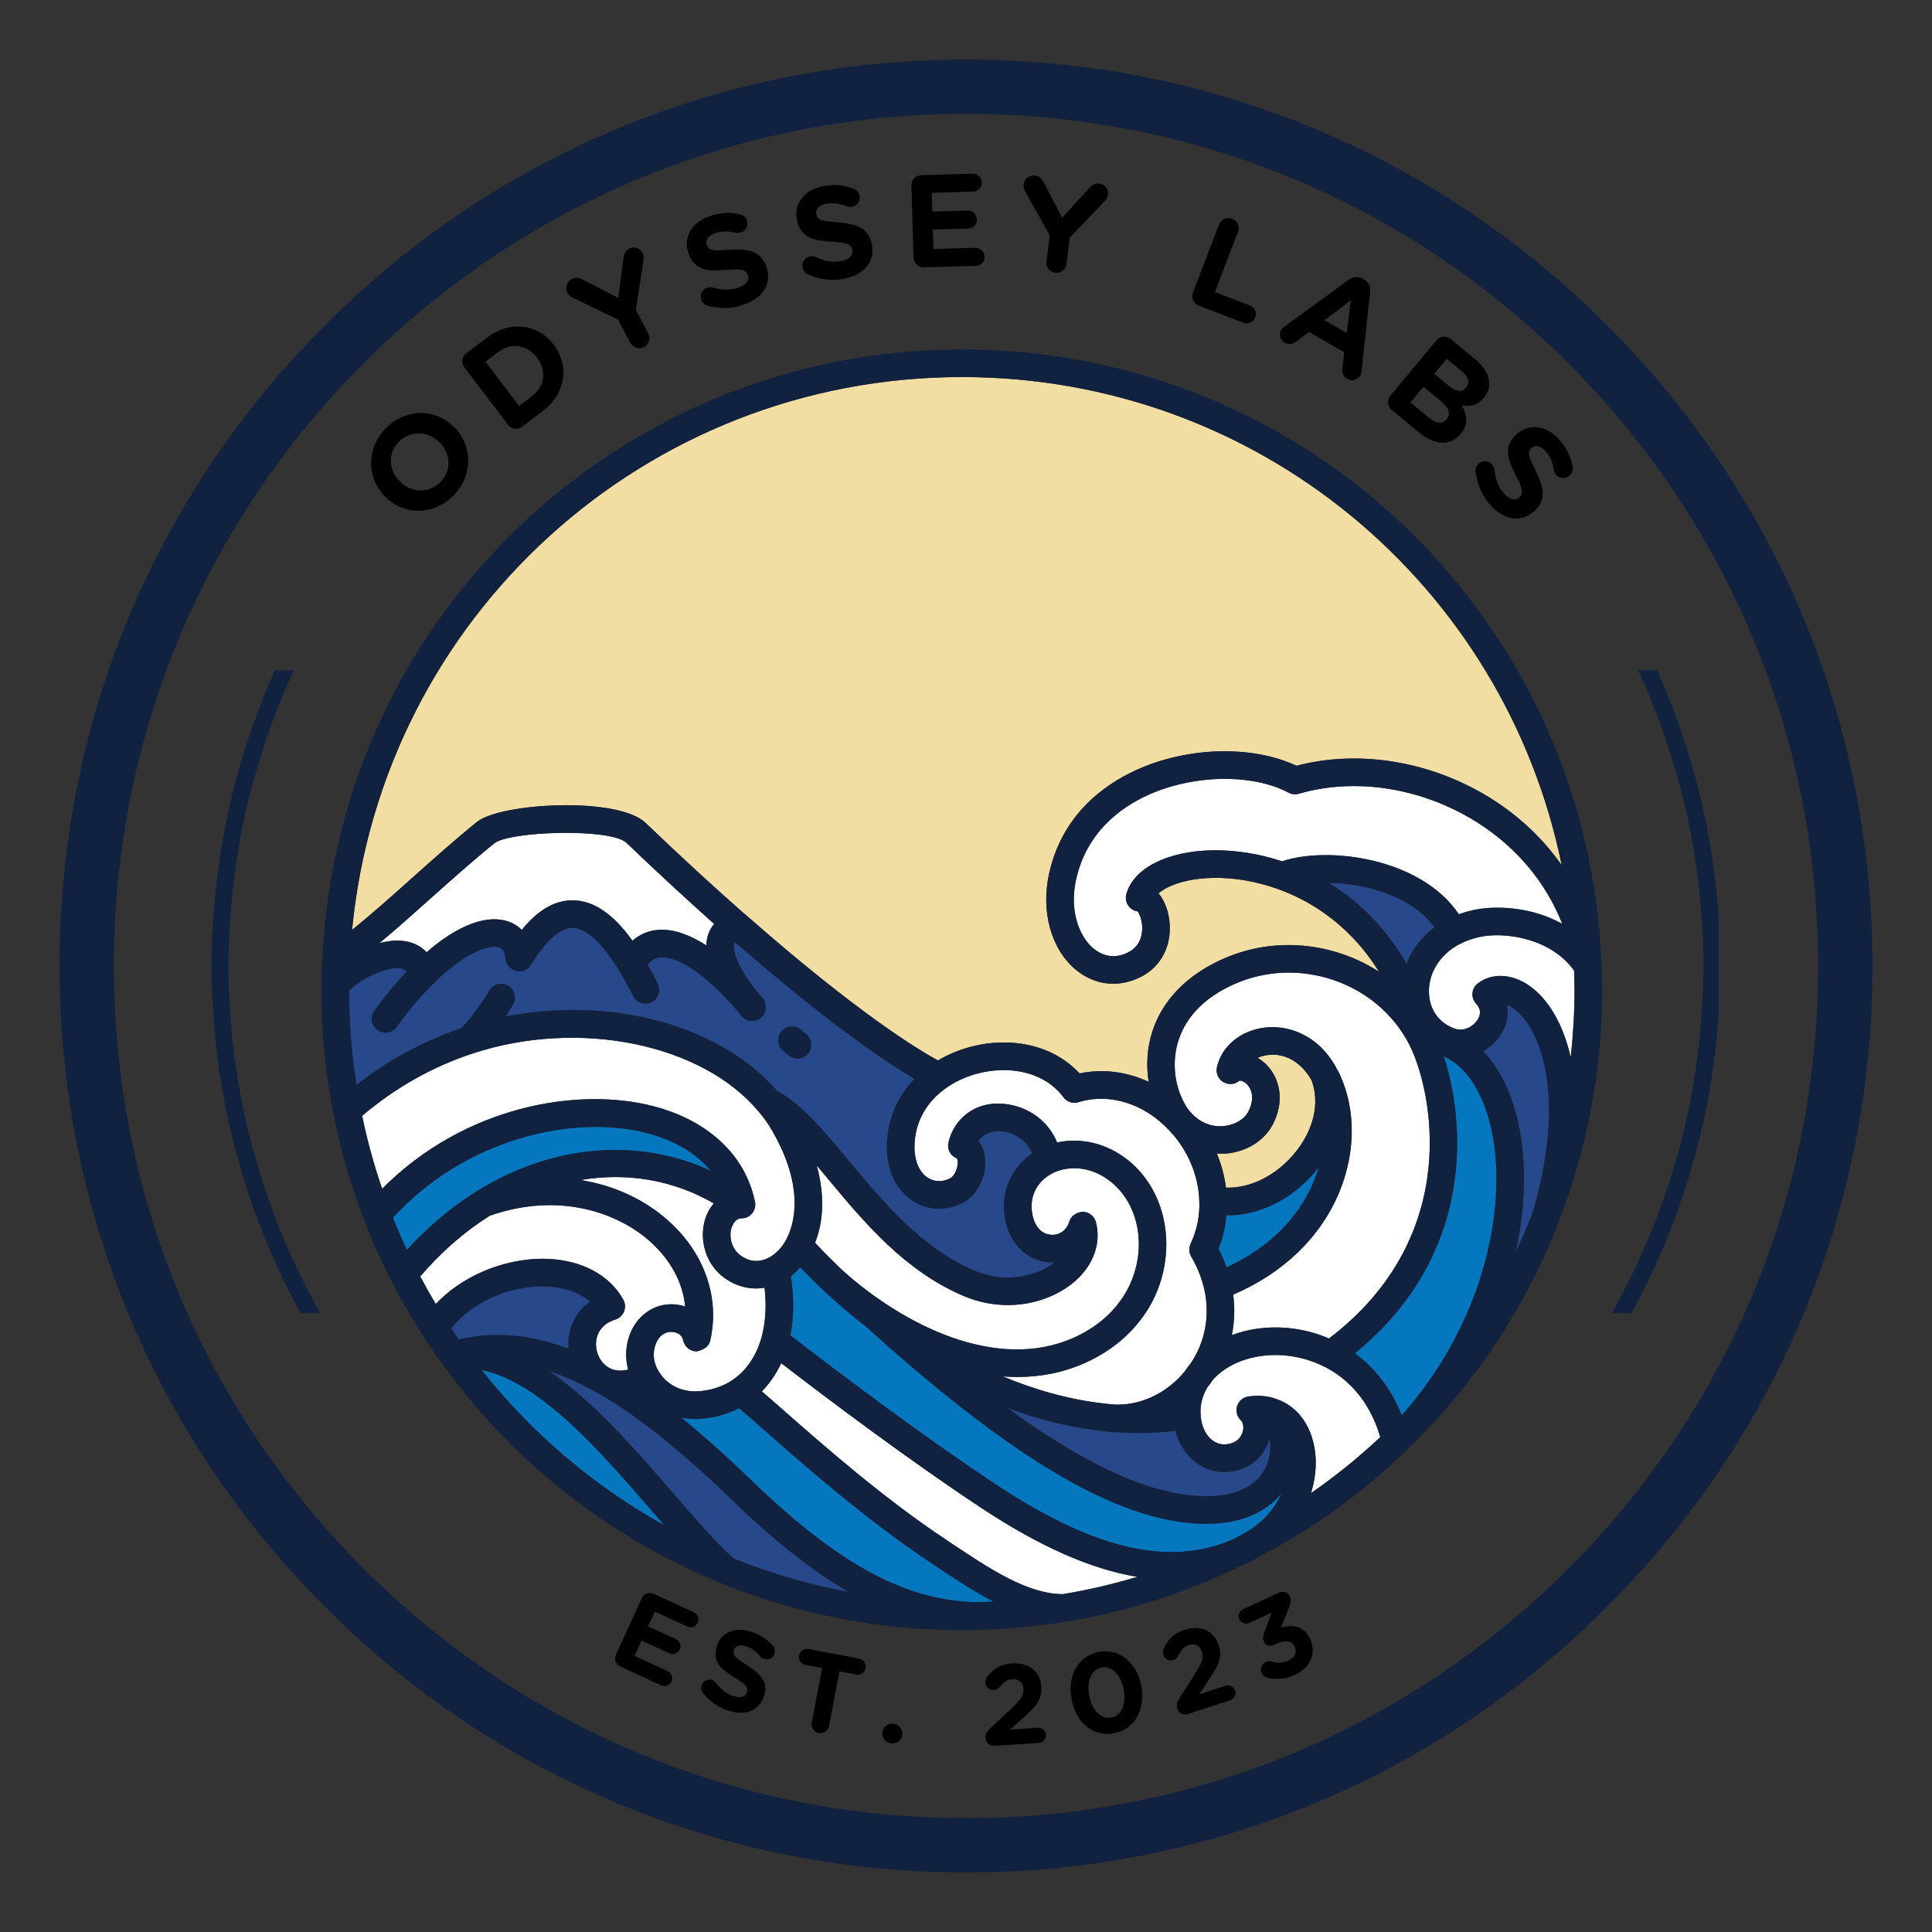 <svg xmlns="http://www.w3.org/2000/svg" xmlns:xlink="http://www.w3.org/1999/xlink" width="500" zoomAndPan="magnify" viewBox="0 0 375 375" height="500" preserveAspectRatio="xMidYMid meet" version="1.0"><rect x="0" y="0" width="375" height="375" fill="#333333" stroke="none"/><defs><g/><clipPath id="ce0a3ce522"><path d="M 11.551 11.551 L 363.449 11.551 L 363.449 363.449 L 11.551 363.449 Z M 11.551 11.551 " clip-rule="nonzero"/></clipPath><clipPath id="617b4c427b"><path d="M 187.5 363.449 C 140.523 363.449 96.293 345.164 63.098 311.902 C 29.836 278.707 11.551 234.477 11.551 187.5 C 11.551 140.523 29.836 96.293 63.098 63.098 C 96.293 29.836 140.523 11.551 187.5 11.551 C 234.477 11.551 278.707 29.836 311.902 63.098 C 345.164 96.363 363.449 140.523 363.449 187.5 C 363.449 234.477 345.164 278.707 311.902 311.902 C 278.707 345.164 234.477 363.449 187.5 363.449 Z M 187.5 22.102 C 143.336 22.102 101.777 39.328 70.555 70.555 C 39.328 101.777 22.102 143.336 22.102 187.5 C 22.102 231.664 39.328 273.223 70.555 304.445 C 101.777 335.668 143.336 352.898 187.5 352.898 C 231.664 352.898 273.223 335.668 304.445 304.445 C 335.668 273.223 352.898 231.664 352.898 187.5 C 352.898 143.336 335.668 101.777 304.445 70.555 C 273.223 39.328 231.664 22.102 187.5 22.102 Z M 187.5 22.102 " clip-rule="nonzero"/></clipPath><clipPath id="5cd8486dc9"><path d="M 41.047 130.102 L 333.609 130.102 L 333.609 254.902 L 41.047 254.902 Z M 41.047 130.102 " clip-rule="nonzero"/></clipPath><clipPath id="33a2229095"><path d="M 62.395 67.828 L 310.973 67.828 L 310.973 316.402 L 62.395 316.402 Z M 62.395 67.828 " clip-rule="nonzero"/></clipPath></defs><g clip-path="url(#ce0a3ce522)"><g clip-path="url(#617b4c427b)"><path fill="#112241" d="M 11.551 11.551 L 363.449 11.551 L 363.449 363.449 L 11.551 363.449 Z M 11.551 11.551 " fill-opacity="1" fill-rule="nonzero"/></g></g><g clip-path="url(#5cd8486dc9)"><path fill="#112241" d="M 324.887 226.547 C 321.172 239.188 315.504 251.18 308.469 262.227 C 302.66 271.219 296.055 279.668 288.633 287.352 C 287.672 288.402 286.602 289.34 285.582 290.332 C 284.547 291.305 283.539 292.309 282.48 293.258 L 279.266 296.059 L 277.656 297.457 L 275.984 298.781 L 272.656 301.445 C 271.527 302.309 270.359 303.125 269.219 303.969 C 266.957 305.699 264.555 307.219 262.199 308.82 C 261.859 309.051 261.504 309.289 261.133 309.539 C 260.75 309.77 260.352 310.008 259.934 310.258 C 259.105 310.754 258.211 311.289 257.258 311.855 C 255.379 313.039 253.152 314.152 250.754 315.43 C 250.148 315.738 249.543 316.078 248.902 316.387 C 248.262 316.684 247.605 316.988 246.938 317.297 C 245.602 317.914 244.219 318.555 242.793 319.215 C 239.867 320.355 236.816 321.73 233.488 322.797 C 220.348 327.559 203.953 330.504 187.496 330.574 C 171.043 330.504 154.645 327.559 141.508 322.797 C 138.18 321.73 135.129 320.355 132.203 319.215 C 130.773 318.555 129.395 317.914 128.059 317.297 C 127.391 316.988 126.734 316.684 126.094 316.387 C 125.453 316.082 124.848 315.738 124.246 315.43 C 121.844 314.152 119.617 313.039 117.738 311.859 C 116.785 311.289 115.891 310.754 115.062 310.258 C 114.648 310.008 114.246 309.77 113.863 309.539 C 113.492 309.289 113.137 309.051 112.797 308.82 C 103.855 302.965 95.461 296.309 87.824 288.836 C 79.773 280.793 72.734 271.781 66.527 262.23 C 59.492 251.184 53.82 239.188 50.109 226.547 C 46.242 213.945 44.453 200.723 44.34 187.496 C 44.453 174.273 46.242 161.051 50.109 148.449 C 53.82 135.809 59.492 123.812 66.527 112.766 C 72.336 103.777 78.941 95.328 86.363 87.645 C 87.324 86.594 88.395 85.656 89.414 84.664 C 90.449 83.691 91.457 82.684 92.516 81.738 L 95.73 78.938 L 97.34 77.535 L 99.008 76.211 L 102.34 73.551 C 103.469 72.688 104.633 71.871 105.777 71.027 C 108.035 69.297 110.441 67.773 112.793 66.176 C 113.133 65.945 113.492 65.707 113.863 65.457 C 114.246 65.227 114.645 64.988 115.059 64.738 C 115.891 64.242 116.785 63.707 117.734 63.137 C 119.617 61.957 121.84 60.844 124.242 59.566 C 124.848 59.258 125.453 58.914 126.094 58.609 C 126.734 58.312 127.391 58.008 128.055 57.699 C 129.391 57.082 130.773 56.441 132.203 55.781 C 135.129 54.637 138.18 53.266 141.508 52.199 C 154.645 47.434 171.043 44.488 187.496 44.422 C 203.953 44.488 220.348 47.434 233.484 52.199 C 236.816 53.266 239.863 54.637 242.793 55.781 C 244.219 56.441 245.602 57.082 246.938 57.699 C 247.605 58.008 248.262 58.312 248.902 58.609 C 249.539 58.914 250.145 59.258 250.75 59.566 C 253.152 60.844 255.379 61.957 257.258 63.137 C 258.211 63.707 259.102 64.242 259.934 64.738 C 260.348 64.984 260.746 65.227 261.133 65.457 C 261.504 65.707 261.859 65.945 262.199 66.172 C 271.137 72.031 279.535 78.688 287.168 86.16 C 295.223 94.203 302.258 103.211 308.465 112.766 C 315.504 123.812 321.172 135.809 324.887 148.449 C 328.754 161.051 330.539 174.273 330.652 187.496 C 330.539 200.723 328.754 213.945 324.887 226.547 Z M 333.945 187.402 L 333.941 187.387 C 333.824 173.887 332.008 160.375 328.074 147.492 C 324.289 134.566 318.496 122.301 311.27 111.035 L 307.797 105.812 C 307.797 105.812 306.793 104.41 305.289 102.305 C 303.84 100.156 301.621 97.508 299.5 94.785 C 297.219 92.199 295.031 89.531 293.188 87.711 C 291.398 85.84 290.207 84.598 290.207 84.598 C 290.207 84.598 289.906 84.289 289.363 83.766 C 288.82 83.242 288.047 82.496 287.117 81.598 C 285.301 79.75 282.668 77.523 280.086 75.238 C 278.758 74.137 277.395 73.082 276.137 72.066 C 275.504 71.562 274.891 71.078 274.312 70.617 C 273.711 70.184 273.145 69.773 272.617 69.395 C 270.52 67.883 269.121 66.875 269.121 66.875 C 269.121 66.875 268.82 66.625 268.324 66.309 C 267.836 65.98 267.188 65.547 266.539 65.109 C 265.238 64.238 263.934 63.367 263.934 63.367 C 263.586 63.133 263.223 62.887 262.844 62.633 C 262.453 62.395 262.047 62.148 261.621 61.891 C 260.773 61.379 259.859 60.832 258.887 60.25 C 256.965 59.035 254.688 57.895 252.234 56.586 C 251.613 56.266 250.996 55.914 250.34 55.602 C 249.684 55.293 249.016 54.984 248.332 54.664 C 246.969 54.031 245.551 53.375 244.09 52.699 C 241.098 51.523 237.973 50.121 234.57 49.023 C 221.121 44.141 204.332 41.113 187.496 41.047 C 170.66 41.113 153.871 44.141 140.426 49.023 C 137.02 50.121 133.898 51.523 130.902 52.699 C 129.441 53.375 128.027 54.031 126.66 54.668 C 125.98 54.984 125.309 55.297 124.652 55.602 C 124 55.914 123.379 56.266 122.762 56.586 C 120.305 57.895 118.031 59.035 116.109 60.25 C 115.137 60.832 114.223 61.383 113.371 61.891 C 112.949 62.148 112.539 62.395 112.148 62.633 C 111.77 62.891 111.406 63.133 111.059 63.367 C 111.059 63.367 109.758 64.238 108.457 65.109 C 107.805 65.547 107.156 65.98 106.668 66.309 C 106.176 66.625 105.871 66.875 105.871 66.875 C 105.871 66.875 104.473 67.883 102.375 69.395 C 101.852 69.773 101.285 70.184 100.684 70.617 C 100.102 71.078 99.492 71.562 98.859 72.066 C 97.598 73.082 96.234 74.137 94.91 75.238 C 92.328 77.523 89.695 79.75 87.879 81.598 C 86.949 82.496 86.176 83.242 85.633 83.766 C 85.09 84.289 84.789 84.598 84.789 84.598 C 84.789 84.598 83.594 85.84 81.805 87.711 C 79.965 89.531 77.777 92.199 75.492 94.785 C 73.375 97.508 71.156 100.156 69.707 102.305 C 68.199 104.41 67.195 105.816 67.195 105.816 L 63.727 111.035 C 56.5 122.301 50.707 134.57 46.922 147.492 C 42.988 160.375 41.172 173.887 41.051 187.391 L 41.051 187.402 L 41.047 187.496 L 41.051 187.594 L 41.051 187.605 C 41.172 201.109 42.988 214.621 46.922 227.504 C 50.707 240.43 56.5 252.695 63.727 263.961 L 67.199 269.18 C 67.199 269.18 68.203 270.586 69.707 272.691 C 71.156 274.84 73.375 277.488 75.492 280.211 C 77.777 282.797 79.965 285.465 81.805 287.285 C 83.594 289.152 84.789 290.398 84.789 290.398 C 84.789 290.398 85.09 290.707 85.633 291.227 C 86.176 291.75 86.949 292.5 87.879 293.398 C 89.695 295.246 92.328 297.473 94.91 299.758 C 96.234 300.859 97.598 301.914 98.859 302.926 C 99.492 303.43 100.102 303.918 100.684 304.379 C 101.285 304.812 101.852 305.223 102.375 305.598 C 104.473 307.113 105.871 308.121 105.871 308.121 C 105.871 308.121 106.176 308.371 106.668 308.688 C 107.156 309.016 107.809 309.449 108.457 309.887 C 109.758 310.754 111.059 311.625 111.059 311.625 C 111.406 311.859 111.77 312.105 112.148 312.363 C 112.543 312.602 112.949 312.848 113.375 313.102 C 114.223 313.613 115.137 314.164 116.109 314.746 C 118.031 315.957 120.305 317.102 122.762 318.41 C 123.379 318.73 124 319.078 124.652 319.395 C 125.309 319.699 125.98 320.012 126.66 320.332 C 128.027 320.961 129.445 321.617 130.906 322.297 C 133.898 323.473 137.02 324.875 140.426 325.973 C 153.871 330.855 170.66 333.879 187.496 333.945 C 204.332 333.879 221.121 330.855 234.57 325.969 C 237.973 324.875 241.098 323.469 244.09 322.293 C 245.551 321.617 246.969 320.961 248.332 320.328 C 249.016 320.012 249.688 319.699 250.344 319.395 C 250.996 319.078 251.617 318.73 252.234 318.41 C 254.691 317.102 256.965 315.957 258.887 314.746 C 259.859 314.164 260.773 313.613 261.621 313.102 C 262.047 312.848 262.453 312.602 262.844 312.363 C 263.227 312.105 263.59 311.859 263.938 311.625 C 263.938 311.625 265.238 310.754 266.539 309.887 C 267.188 309.449 267.84 309.016 268.324 308.688 C 268.82 308.371 269.121 308.121 269.121 308.121 C 269.121 308.121 270.52 307.113 272.617 305.598 C 273.145 305.223 273.711 304.812 274.312 304.379 C 274.891 303.918 275.504 303.43 276.137 302.926 C 277.395 301.914 278.758 300.859 280.086 299.758 C 282.668 297.473 285.301 295.246 287.117 293.398 C 288.047 292.5 288.82 291.75 289.363 291.227 C 289.906 290.707 290.207 290.398 290.207 290.398 C 290.207 290.398 291.398 289.152 293.188 287.285 C 295.031 285.465 297.219 282.797 299.5 280.211 C 301.621 277.488 303.84 274.84 305.289 272.691 C 306.793 270.582 307.797 269.18 307.797 269.18 L 311.27 263.961 C 318.496 252.695 324.289 240.426 328.074 227.504 C 332.008 214.621 333.824 201.109 333.941 187.605 L 333.945 187.594 L 333.945 187.402 " fill-opacity="1" fill-rule="nonzero"/></g><path fill="#f2dea2" d="M 186.711 73.184 C 125.07 73.184 74.176 119.863 68.336 180.496 C 72.148 177.418 76 173.98 80.016 170.391 C 84.086 166.754 88.293 162.996 92.582 159.531 C 97.07 155.867 119.91 154.527 125.316 159.73 C 132.117 166.242 138.562 172.168 144.477 177.367 C 144.559 177.422 144.641 177.473 144.723 177.547 C 166.637 196.824 178.445 203.879 182.062 205.828 C 190.418 200.855 202.582 200.785 209.539 208.355 C 214.02 207.391 218.688 208.008 222.957 209.98 C 222.434 206.68 222.652 203.273 223.695 200.125 C 225.078 195.922 228.551 190.102 237.191 186.215 C 247.285 181.625 258.852 182.918 267.664 188.621 C 261.594 178.793 253.305 174.418 248.004 172.547 C 239.059 169.34 230.793 170.102 226.562 172.281 C 225.891 172.629 225.32 173.008 224.875 173.406 C 225.668 174.348 226.301 175.625 226.688 177.152 C 227.836 181.66 226.496 187.348 220.914 189.867 C 216.785 191.727 212.41 191.156 208.906 188.297 C 204.035 184.324 201.977 176.941 203.645 169.488 C 206.164 158.211 214.152 152.406 220.414 149.523 C 230.43 144.914 243.078 144.598 251.641 148.637 C 263.895 145.41 277.965 147.781 289.504 155.043 C 294.996 158.508 299.582 162.883 303.129 167.938 C 291.988 113.48 244.148 73.184 186.711 73.184 Z M 245.957 204.797 C 245.293 204.887 244.664 205.078 244.105 205.332 C 244.418 205.516 244.723 205.719 245.02 205.949 C 247.895 208.18 249.691 212.738 247.238 217.879 C 245.715 221.098 242.457 223.332 238.52 223.848 C 237.738 223.949 236.961 223.949 236.191 223.91 C 237.074 226.035 237.672 228.254 237.953 230.516 C 242.465 230.699 247.441 228.336 251.066 224.102 C 254.941 219.57 256.25 214.203 254.586 209.703 C 252.574 206.133 249.355 204.285 245.957 204.797 " fill-opacity="1" fill-rule="nonzero"/><path fill="#ffffff" d="M 305.535 188.414 C 301.098 182.109 291.992 180.75 287.035 181.895 C 285.625 182.219 284.414 182.66 283.324 183.242 C 279.406 185.258 277.094 189.086 277.375 193.02 C 277.605 196.23 279.449 198.652 282.434 199.68 C 284.168 200.262 285.957 199.246 286.777 197.969 C 287.508 196.852 287.418 195.789 286.512 194.824 C 285.996 194.266 285.742 193.512 285.809 192.754 C 285.875 191.992 286.27 191.305 286.883 190.848 C 289.641 188.801 293.434 188.977 296.789 191.297 C 300.402 193.801 303.363 198.566 304.875 205.238 C 305.352 200.922 305.617 196.559 305.617 192.141 C 305.617 190.883 305.582 189.664 305.535 188.414 Z M 212.293 184.145 C 213.637 185.246 215.844 186.289 218.707 184.988 C 220.422 184.203 221.422 182.867 221.656 180.996 C 221.902 179.047 221.23 177.434 220.816 176.906 C 220.156 176.805 219.559 176.473 219.129 175.945 C 218.578 175.277 218.391 174.367 218.625 173.523 C 219.309 171.098 221.207 169.016 224.109 167.523 C 230.309 164.324 239.93 164.211 248.855 167.184 C 257.684 164.191 275.75 166.449 283.164 177.461 C 284.008 177.152 284.898 176.887 285.848 176.676 C 290.148 175.688 297.25 175.973 303.238 179.324 C 300.082 171.312 294.375 164.441 286.652 159.578 C 276.051 152.914 263.129 150.844 252.109 154.062 C 251.434 154.254 250.715 154.188 250.105 153.852 C 243.027 150.094 231.488 150.32 222.652 154.391 C 217.492 156.766 210.914 161.52 208.879 170.656 C 207.469 176.906 209.578 181.93 212.293 184.145 Z M 239.398 191.094 C 233.953 193.543 230.289 197.242 228.781 201.805 C 227.43 205.891 227.875 210.559 229.965 214.297 C 230.25 214.754 230.578 215.316 230.969 215.746 C 232.766 217.879 235.238 218.891 237.832 218.531 C 239.914 218.258 241.668 217.125 242.398 215.578 C 243.656 212.945 242.828 211.031 241.734 210.184 C 241.164 209.738 240.656 209.695 240.539 209.781 C 239.66 210.527 238.414 210.605 237.426 210.012 C 236.445 209.422 235.953 208.266 236.207 207.141 C 237.098 203.16 240.625 200.156 245.188 199.496 C 249.645 198.852 255.645 200.547 259.324 207.176 C 259.34 207.203 259.344 207.227 259.359 207.254 C 259.359 207.258 259.359 207.258 259.359 207.258 C 259.625 207.719 259.883 208.18 260.082 208.633 C 263.172 215.367 263.137 223.672 259.969 231.355 C 256.355 240.109 249.082 247.125 239.363 251.285 C 239.711 253.953 239.613 256.594 239.098 259.145 C 244.863 256.988 251.801 257.137 257.965 259.801 C 284.258 239.766 277.906 211.234 273.512 202.691 C 267.262 190.582 251.957 185.395 239.398 191.094 Z M 257.277 265.371 C 257.199 265.34 257.121 265.32 257.047 265.277 C 249.918 261.613 240.836 262.469 235.93 267.27 L 235.371 267.871 C 235.105 268.324 234.754 268.801 234.34 269.297 C 233.383 270.875 232.91 272.75 233.035 274.539 C 233.195 277.809 235.035 280.23 237.422 280.359 C 239.961 280.375 240.773 278.965 241.059 278.32 C 241.434 277.477 241.488 276.312 240.789 275.605 C 240.074 274.891 239.824 273.828 240.141 272.863 C 240.461 271.902 241.297 271.207 242.301 271.059 C 244.234 270.777 246.082 270.945 247.668 271.523 C 247.668 271.523 247.672 271.523 247.672 271.523 C 247.703 271.535 247.734 271.551 247.766 271.559 C 251.977 272.969 254.84 277.023 255.32 282.41 C 255.52 284.617 255.281 287.191 254.465 289.82 C 259.191 286.543 263.68 282.914 267.914 278.945 C 265.648 271.191 260.965 267.297 257.277 265.371 Z M 233.742 250.195 C 233.234 248.004 232.383 245.879 231.219 243.91 C 230.766 243.141 230.727 242.203 231.102 241.398 C 232.34 238.773 232.926 235.887 232.777 233.035 C 232.637 228.113 230.527 223.172 226.969 219.426 C 222.09 214.188 215.355 212.09 209.348 213.926 C 208.277 214.285 207.094 213.883 206.41 212.973 C 201.309 206.102 190.363 206.477 183.746 211.102 C 179.754 213.859 177.543 217.914 177.5 222.539 C 177.48 225.309 178.414 227.523 180.066 228.594 C 181.301 229.391 182.789 229.469 184.266 228.801 C 184.93 228.508 185.527 227.625 185.773 226.59 C 186.02 225.578 185.82 224.938 185.723 224.816 C 184.449 224.359 183.797 223.07 184.098 221.746 C 185.203 216.98 189.395 213.898 194.344 214.23 C 198.484 214.398 203.191 216.836 205.188 221.762 C 209.844 220.715 214.914 221.941 219.02 225.242 C 227.184 231.836 228.785 244.625 222.672 254.352 C 219.824 258.812 215.742 262.254 210.516 264.582 C 206.289 266.453 201.883 267.27 197.453 267.27 C 196.523 267.27 195.59 267.23 194.66 267.16 C 201.34 269.961 208.711 272.039 216.535 272.637 L 216.973 272.637 C 221.855 272.637 226.73 270.199 230.027 266.105 C 230.391 265.566 230.727 265.078 231.102 264.648 C 233.953 260.434 234.891 255.301 233.742 250.195 Z M 151.637 264.594 C 150.648 266.684 149.387 268.52 147.875 270.059 C 149.035 271.055 150.41 272.258 151.973 273.641 C 159.762 280.492 171.531 290.852 183.695 298.902 L 184.234 299.27 C 192.336 304.672 199.336 309.34 206.277 309.43 C 211.188 308.621 216.027 307.484 220.77 306.066 C 211.707 304.582 201.672 300.113 190.266 292.555 C 176.441 283.395 161.027 271.816 151.637 264.594 Z M 161.141 244.254 C 161.156 244.27 161.176 244.285 161.188 244.293 C 161.191 244.301 161.199 244.305 161.199 244.305 C 162.004 245.113 162.723 245.832 163.48 246.543 C 163.48 246.543 163.488 246.543 163.488 246.543 C 163.496 246.555 163.508 246.562 163.52 246.57 C 163.52 246.574 163.523 246.574 163.523 246.578 C 163.535 246.586 163.539 246.594 163.547 246.598 C 175.438 257.266 193.434 266.273 208.336 259.691 C 212.578 257.797 215.879 255.035 218.141 251.496 C 222.824 244.035 221.742 234.328 215.66 229.406 C 211.598 226.148 207.223 226.34 204.504 227.613 C 201.473 229.086 199.883 231.906 200.293 235.137 C 200.625 237.812 201.988 239.508 203.957 239.664 C 205.281 239.84 206.977 239.047 207.551 237.121 C 207.887 235.973 208.941 235.32 210.148 235.203 C 211.348 235.223 212.391 236.027 212.703 237.188 C 213.789 241.207 212.273 245.512 208.641 248.695 C 204.09 252.691 195.684 255.141 187.18 251.602 C 175.672 246.789 167.699 237.211 160.668 228.762 C 159.938 227.883 159.227 227.035 158.523 226.203 C 160.023 231.672 159.941 236.844 158.203 241.211 C 159.176 242.266 160.145 243.293 161.141 244.254 Z M 126.777 214.703 C 137.484 217.469 144.691 224.234 146.539 233.27 C 146.832 234.719 145.902 236.137 144.449 236.434 C 144.363 236.449 144.273 236.449 144.184 236.461 C 144.094 236.469 144.008 236.484 143.914 236.484 C 143.902 236.484 143.898 236.48 143.887 236.48 C 143.875 236.48 143.859 236.48 143.844 236.477 C 143.812 236.48 143.793 236.484 143.762 236.484 C 142.461 236.602 141.938 238.414 141.887 238.633 C 141.559 240.191 141.871 243.164 145.105 244.438 C 146.816 245.086 148.336 244.598 149.305 244.078 C 150.625 243.363 151.809 242.113 152.637 240.57 C 152.66 240.527 152.664 240.48 152.684 240.441 C 154.02 237.891 156.418 230.746 149.848 219.406 C 149.07 218.066 148.203 216.84 147.258 215.762 C 147.25 215.758 147.246 215.746 147.242 215.742 C 147.23 215.73 147.219 215.727 147.215 215.715 C 136.219 202.582 112.422 197.723 91.879 204.434 C 83.953 207.023 76.707 211.129 70.285 216.59 C 71.277 221.359 72.57 226.098 74.176 230.742 C 90.227 214.578 112.281 210.938 126.777 214.703 Z M 148.402 249.945 C 147.859 250.035 147.316 250.09 146.777 250.09 C 145.555 250.09 144.348 249.875 143.188 249.438 C 137.438 247.184 135.773 241.691 136.641 237.539 C 136.973 235.949 137.652 234.621 138.562 233.578 C 130.668 229.023 121.723 227.512 112.684 229.043 C 119.062 230.055 124.965 232.719 129.695 236.926 C 136.723 243.176 139.77 251.883 137.848 260.23 C 137.566 261.457 136.41 262.059 135.199 262.305 C 133.938 262.289 132.859 261.395 132.609 260.156 C 132.379 259.023 131.316 258.566 130.473 258.523 C 129.91 258.441 128.016 258.574 127.184 261.148 C 126.508 263.207 127.117 264.914 127.738 265.988 C 129.332 268.902 132.629 270.461 136.227 269.984 C 138.496 269.723 140.488 269.008 142.195 267.855 C 144.863 266.051 146.762 263.258 147.82 259.578 C 148.609 256.699 148.801 253.402 148.402 249.945 Z M 78.738 182.703 C 80.387 182.988 81.754 183.723 82.801 184.828 C 88.879 179.543 94.582 177.387 98.781 178.906 C 99.75 179.254 100.586 179.801 101.277 180.5 C 104.363 176.672 107.59 174.785 111.043 174.754 L 111.125 174.754 C 115.152 174.754 118.977 177.324 122.758 182.59 C 124.223 181.316 125.98 180.586 127.961 180.473 C 131.02 180.32 134.188 181.625 137.117 183.52 C 137.137 182.898 137.199 182.289 137.363 181.715 C 137.566 180.992 137.945 180.141 138.613 179.328 C 133.289 174.582 127.598 169.328 121.605 163.598 C 118.598 160.703 98.871 161.309 95.957 163.688 C 91.762 167.078 87.605 170.789 83.586 174.383 C 80.191 177.418 76.91 180.348 73.645 183.066 C 75.414 182.602 77.172 182.422 78.738 182.703 Z M 132.992 253.605 C 132.555 248.969 130.191 244.535 126.133 240.926 C 119.934 235.414 108.527 231.242 95.043 235.98 C 90.105 239.102 85.582 243.062 81.566 247.758 C 82.598 249.703 83.594 251.469 84.582 253.109 C 90.723 246.641 99.699 244.012 106.496 244.352 C 113.137 244.688 118.418 247.582 120.988 252.293 C 121.371 252.992 121.418 253.832 121.121 254.57 C 120.82 255.316 120.203 255.887 119.441 256.125 C 116.383 257.09 115.785 259.301 115.695 260.52 C 115.539 262.633 116.641 264.684 118.363 265.57 C 118.402 265.59 118.441 265.609 118.484 265.637 C 119.465 266.082 120.641 266.152 121.93 265.84 C 121.371 263.781 121.402 261.59 122.086 259.488 C 123.41 255.426 126.906 252.941 130.781 253.172 C 131.551 253.219 132.297 253.367 132.992 253.605 " fill-opacity="1" fill-rule="nonzero"/><path fill="#27498c" d="M 293.738 195.699 C 293.453 195.504 293.004 195.223 292.48 195.023 C 292.887 196.965 292.488 199.02 291.266 200.891 C 290.398 202.234 289.215 203.297 287.883 204.035 C 291.359 207.652 293.828 212.988 295.023 219.625 C 296.238 226.324 296.07 234.43 294.211 242.984 C 295.398 240.461 296.516 237.887 297.531 235.258 C 297.547 235.188 297.559 235.117 297.578 235.051 C 304.559 210.875 298.113 198.738 293.738 195.699 Z M 257.906 171.371 C 263.02 174.504 268.621 179.422 273.008 187.055 C 274.07 184.312 275.941 181.859 278.434 180.008 C 273.98 173.824 264.969 171.488 257.906 171.371 Z M 245.961 280.477 C 244.473 283.879 241.109 285.84 237.156 285.711 C 232.816 285.469 229.348 282.262 228.141 277.727 C 225.723 278.008 223.367 278.148 221.047 278.148 C 219.648 278.148 218.258 278.094 216.867 278 L 216.383 278 C 216.375 278 216.367 277.992 216.359 277.992 C 216.301 277.992 216.238 277.992 216.184 277.992 C 216.172 277.992 216.172 277.988 216.168 277.988 C 215.785 277.984 215.371 277.961 215.008 277.891 C 214.965 277.887 214.934 277.867 214.895 277.855 C 208.031 277.199 201.52 275.535 195.504 273.266 C 206.934 281.621 219.051 288.543 229.727 290.074 C 237.77 291.25 243.453 289.391 245.676 284.824 C 246.59 282.961 246.738 280.895 246.41 279.16 C 246.293 279.602 246.156 280.043 245.961 280.477 Z M 204.68 245.031 C 204.297 245.051 203.906 245.035 203.508 245 C 200.059 244.715 195.762 242.129 194.977 235.797 C 194.375 230.977 196.398 226.57 200.336 223.863 C 199.293 221.145 196.531 219.676 194.129 219.578 C 193.312 219.508 191.109 219.633 189.926 221.48 C 190.723 222.492 191.191 223.836 191.242 225.379 C 191.344 228.426 189.73 232.254 186.445 233.695 C 183.32 235.105 179.918 234.887 177.145 233.086 C 173.934 230.996 172.105 227.129 172.145 222.488 C 172.184 217.465 174.082 212.953 177.512 209.414 C 172.258 206.34 161.09 198.945 142.656 182.852 C 142.57 182.984 142.535 183.102 142.516 183.176 C 142.16 184.41 143.039 187.5 146.668 192.152 C 147.047 192.566 147.543 193.168 148.043 193.773 C 148.984 194.918 148.832 196.625 147.691 197.559 C 147.191 197.977 146.582 198.184 145.98 198.184 C 145.219 198.184 144.461 197.855 143.941 197.215 L 143.902 197.176 C 143.453 196.629 143.008 196.086 142.559 195.586 C 142.555 195.574 142.551 195.57 142.543 195.559 C 142.539 195.559 142.535 195.555 142.535 195.551 C 137.156 189.352 131.715 185.602 128.266 185.82 C 127.227 185.883 126.41 186.348 125.699 187.242 C 126.387 188.438 127.051 189.672 127.684 190.973 C 128.332 192.301 127.785 193.898 126.453 194.547 C 125.137 195.191 123.52 194.645 122.867 193.312 C 121.902 191.336 120.875 189.48 119.801 187.797 C 116.645 182.766 113.645 180.113 111.121 180.113 L 111.09 180.113 C 108.672 180.133 105.906 182.605 103.09 187.262 C 102.492 188.258 101.344 188.762 100.195 188.488 C 99.062 188.215 98.23 187.262 98.129 186.105 C 97.977 184.312 97.199 184.031 96.941 183.934 C 94.914 183.191 90.02 185.047 84.102 190.934 C 81.754 193.23 79.367 196.051 76.996 199.332 C 76.469 200.059 75.652 200.441 74.824 200.441 C 74.277 200.441 73.73 200.281 73.258 199.934 C 72.055 199.07 71.785 197.395 72.652 196.195 C 74.75 193.301 76.859 190.746 78.961 188.543 C 78.648 188.207 78.266 188.055 77.816 187.977 C 74.941 187.492 69.781 190.168 67.758 192.309 C 67.766 198.535 68.254 204.652 69.184 210.582 C 75.352 205.762 82.184 202.066 89.562 199.57 C 92.594 196.398 94.91 192.355 94.934 192.316 C 95.66 191.027 97.297 190.582 98.582 191.309 C 99.871 192.043 100.32 193.676 99.59 194.961 C 99.543 195.051 99.008 195.973 98.133 197.297 C 118.496 193.316 139.625 198.871 150.848 211.734 C 155.617 214.336 159.875 219.438 164.785 225.336 C 171.426 233.312 178.945 242.359 189.238 246.66 C 195.34 249.195 201.285 247.699 204.68 245.031 Z M 156.906 204.438 C 156.379 205.121 155.586 205.48 154.789 205.48 C 154.211 205.48 153.641 205.297 153.148 204.918 C 152.289 204.254 151.82 203.777 151.82 203.777 C 150.789 202.73 150.793 201.035 151.84 199.992 C 152.883 198.957 154.562 198.957 155.598 199.98 C 155.652 200.027 155.938 200.309 156.426 200.68 C 157.594 201.586 157.809 203.273 156.906 204.438 Z M 115.98 270.367 C 112.754 268.539 109.645 267.137 106.629 266.164 C 115.297 272.098 123.426 281.484 130.531 289.695 C 134.844 294.684 138.914 299.379 142.406 302.512 C 149.672 305.426 157.148 307.594 164.781 309.016 C 157.688 304.93 150.266 299.059 142.055 291.117 C 131.801 281.223 123.512 274.625 115.98 270.367 Z M 110.348 260.137 C 110.574 257.031 112.074 254.402 114.512 252.656 C 112.562 250.922 109.68 249.875 106.23 249.707 C 100.289 249.395 92.48 251.832 87.566 257.816 C 88.051 258.559 88.543 259.285 89.047 259.992 C 95.859 258.391 102.898 258.977 110.359 261.793 C 110.316 261.246 110.312 260.695 110.348 260.137 " fill-opacity="1" fill-rule="nonzero"/><path fill="#0477bf" d="M 289.758 220.578 C 288.352 212.82 284.922 207.172 280.352 205.078 C 280.305 205.062 280.262 205.047 280.223 205.023 C 284.367 217.66 286.543 243.445 262.98 262.676 C 267.008 265.633 270.113 269.75 272.082 274.727 C 287.895 256.875 292.379 235.09 289.758 220.578 Z M 238.43 235.887 C 238.301 235.887 238.172 235.867 238.043 235.867 C 237.852 238.086 237.352 240.293 236.508 242.398 C 237.121 243.559 237.637 244.758 238.074 245.992 C 246.078 242.352 252.047 236.512 255.016 229.309 C 255.391 228.395 255.703 227.477 255.973 226.551 C 255.703 226.898 255.426 227.246 255.133 227.582 C 250.633 232.848 244.371 235.887 238.43 235.887 Z M 234.137 295.77 C 232.555 295.773 230.832 295.648 228.957 295.379 C 213.551 293.168 194.238 281.152 168.184 257.578 C 168.098 257.512 168.039 257.461 167.969 257.398 C 165.285 255.328 162.641 253.074 159.875 250.5 C 159.863 250.488 159.855 250.477 159.844 250.469 C 159.066 249.746 158.34 249.023 157.617 248.297 C 157.512 248.215 157.422 248.117 157.328 248.016 C 156.656 247.359 155.984 246.676 155.324 245.98 C 154.758 246.613 154.16 247.211 153.508 247.719 C 154.141 251.73 154.109 255.641 153.406 259.195 C 162.527 266.234 178.773 278.508 193.23 288.086 C 212.199 300.668 226.734 304.109 238.961 298.941 C 238.992 298.926 239.164 298.844 239.316 298.777 C 239.797 298.539 240.285 298.293 240.766 298.027 C 240.875 297.953 241 297.895 241.121 297.828 C 241.137 297.82 241.148 297.816 241.156 297.809 C 245.07 295.715 247.453 292.793 248.75 289.844 C 246.473 292.621 242.129 295.77 234.137 295.77 Z M 180.727 303.363 C 168.27 295.113 155.855 284.188 148.434 277.66 C 146.422 275.887 144.742 274.41 143.449 273.324 C 141.449 274.359 139.254 275.027 136.875 275.305 C 136.227 275.387 135.59 275.43 134.957 275.43 C 134.012 275.43 133.09 275.309 132.191 275.137 C 136.383 278.523 140.867 282.531 145.773 287.27 C 162.777 303.703 175.926 310.805 189.746 310.992 L 189.762 310.992 C 190.688 310.98 191.543 310.938 192.34 310.891 L 192.34 310.898 C 192.531 310.895 192.703 310.891 192.859 310.891 C 189.023 308.898 185.195 306.348 181.266 303.727 Z M 137.926 227.242 C 135.156 223.828 130.906 221.301 125.441 219.891 C 111.484 216.289 90.355 220.863 76.27 236.367 C 77.09 238.434 77.992 240.512 78.98 242.602 C 83.023 238.168 87.504 234.379 92.363 231.328 C 92.395 231.309 92.43 231.297 92.461 231.277 C 92.465 231.277 92.465 231.273 92.473 231.273 C 92.492 231.262 92.508 231.254 92.527 231.242 C 92.539 231.238 92.543 231.227 92.555 231.223 C 92.562 231.211 92.578 231.211 92.59 231.207 C 107.285 222.055 123.961 220.766 137.926 227.242 Z M 93.473 265.91 C 103.266 278.273 115.32 288.504 128.98 296.086 C 128.16 295.141 127.324 294.184 126.48 293.207 C 116.684 281.883 104.863 268.191 93.473 265.91 " fill-opacity="1" fill-rule="nonzero"/><g clip-path="url(#33a2229095)"><path fill="#112140" d="M 310.973 192.141 C 310.973 190.758 310.93 189.402 310.879 188.023 C 310.902 187.898 310.922 187.777 310.922 187.645 C 310.922 187.484 310.891 187.324 310.859 187.164 C 308.211 120.242 253.684 67.828 186.711 67.828 C 120.238 67.828 65.703 119.785 62.566 186.07 C 62.445 187.793 62.395 189.566 62.395 191.281 L 62.395 192.141 C 62.395 200.34 63.172 208.387 64.691 216.055 C 66.039 223.059 68.047 230.027 70.656 236.734 C 72.141 240.656 73.93 244.656 75.977 248.645 C 75.98 248.652 75.984 248.664 75.988 248.676 C 78.117 252.781 80.043 256.121 82.02 259.109 C 83.188 260.996 84.469 262.883 85.766 264.617 C 99.5 283.711 118.223 298.457 139.906 307.258 L 139.914 307.25 C 139.934 307.258 139.957 307.273 139.98 307.281 L 139.965 307.316 C 154.852 313.344 170.582 316.402 186.711 316.402 C 187.781 316.402 188.789 316.402 189.711 316.348 C 190.691 316.348 191.727 316.336 192.438 316.246 C 192.48 316.246 192.52 316.246 192.562 316.242 C 193.082 316.242 193.641 316.23 194.172 316.18 L 194.172 316.184 C 198.82 315.887 202.992 315.418 206.906 314.758 C 206.934 314.754 206.957 314.75 206.988 314.742 C 207.004 314.738 207.02 314.738 207.035 314.734 C 218.863 312.801 230.312 309.141 241.066 303.859 C 241.219 303.797 241.531 303.68 241.672 303.594 C 241.68 303.586 241.68 303.586 241.684 303.586 L 241.684 303.582 L 243.008 302.953 C 243.223 302.848 243.562 302.676 243.938 302.395 C 254.418 297.008 264.117 290.07 272.766 281.75 L 272.754 281.746 C 272.969 281.59 273.18 281.418 273.23 281.285 C 286.215 268.727 296.094 253.836 302.598 237.031 L 302.59 237.027 C 302.656 236.859 302.715 236.676 302.75 236.484 C 308.195 222.453 310.973 207.539 310.973 192.141 Z M 245.02 205.949 C 244.723 205.719 244.418 205.516 244.105 205.332 C 244.664 205.078 245.293 204.887 245.957 204.797 C 249.355 204.285 252.574 206.133 254.586 209.703 C 256.25 214.203 254.941 219.57 251.066 224.102 C 247.441 228.336 242.465 230.699 237.953 230.516 C 237.672 228.254 237.074 226.035 236.191 223.91 C 236.961 223.949 237.738 223.949 238.52 223.848 C 242.457 223.332 245.715 221.098 247.238 217.879 C 249.691 212.738 247.895 208.18 245.02 205.949 Z M 238.043 235.867 C 238.172 235.867 238.301 235.887 238.43 235.887 C 244.371 235.887 250.633 232.848 255.133 227.582 C 255.426 227.246 255.703 226.898 255.973 226.551 C 255.703 227.477 255.391 228.395 255.016 229.309 C 252.047 236.512 246.078 242.352 238.074 245.992 C 237.637 244.758 237.121 243.559 236.508 242.398 C 237.352 240.293 237.852 238.086 238.043 235.867 Z M 239.363 251.285 C 249.082 247.125 256.355 240.109 259.969 231.355 C 263.137 223.672 263.172 215.367 260.082 208.633 C 259.883 208.18 259.625 207.719 259.359 207.258 C 259.359 207.258 259.359 207.258 259.359 207.254 C 259.344 207.227 259.34 207.203 259.324 207.176 C 255.645 200.547 249.645 198.852 245.188 199.496 C 240.625 200.156 237.098 203.16 236.207 207.141 C 235.953 208.266 236.445 209.422 237.426 210.012 C 238.414 210.605 239.66 210.527 240.539 209.781 C 240.656 209.695 241.164 209.738 241.734 210.184 C 242.828 211.031 243.656 212.945 242.398 215.578 C 241.668 217.125 239.914 218.258 237.832 218.531 C 235.238 218.891 232.766 217.879 230.969 215.746 C 230.578 215.316 230.25 214.754 229.965 214.297 C 227.875 210.559 227.43 205.891 228.781 201.805 C 230.289 197.242 233.953 193.543 239.398 191.094 C 251.957 185.395 267.262 190.582 273.512 202.691 C 277.906 211.234 284.258 239.766 257.965 259.801 C 251.801 257.137 244.863 256.988 239.098 259.145 C 239.613 256.594 239.711 253.953 239.363 251.285 Z M 231.102 264.648 C 230.727 265.078 230.391 265.566 230.027 266.105 C 226.73 270.199 221.855 272.637 216.973 272.637 L 216.535 272.637 C 208.711 272.039 201.34 269.961 194.66 267.16 C 195.59 267.23 196.523 267.27 197.453 267.27 C 201.883 267.27 206.289 266.453 210.516 264.582 C 215.742 262.254 219.824 258.812 222.672 254.352 C 228.785 244.625 227.184 231.836 219.02 225.242 C 214.914 221.941 209.844 220.715 205.188 221.762 C 203.191 216.836 198.484 214.398 194.344 214.23 C 189.395 213.898 185.203 216.98 184.098 221.746 C 183.797 223.07 184.449 224.359 185.723 224.816 C 185.82 224.938 186.02 225.578 185.773 226.59 C 185.527 227.625 184.93 228.508 184.266 228.801 C 182.789 229.469 181.301 229.391 180.066 228.594 C 178.414 227.523 177.48 225.309 177.5 222.539 C 177.543 217.914 179.754 213.859 183.746 211.102 C 190.363 206.477 201.309 206.102 206.41 212.973 C 207.094 213.883 208.277 214.285 209.348 213.926 C 215.355 212.09 222.09 214.188 226.969 219.426 C 230.527 223.172 232.637 228.113 232.777 233.035 C 232.926 235.887 232.34 238.773 231.102 241.398 C 230.727 242.203 230.766 243.141 231.219 243.91 C 232.383 245.879 233.234 248.004 233.742 250.195 C 234.891 255.301 233.953 260.434 231.102 264.648 Z M 237.156 285.711 C 241.109 285.84 244.473 283.879 245.961 280.477 C 246.156 280.043 246.293 279.602 246.41 279.16 C 246.738 280.895 246.59 282.961 245.676 284.824 C 243.453 289.391 237.77 291.25 229.727 290.074 C 219.051 288.543 206.934 281.621 195.504 273.266 C 201.52 275.535 208.031 277.199 214.895 277.855 C 214.934 277.867 214.965 277.887 215.008 277.891 C 215.371 277.961 215.785 277.984 216.168 277.988 C 216.172 277.988 216.172 277.992 216.184 277.992 C 216.238 277.992 216.301 277.992 216.359 277.992 C 216.367 277.992 216.375 278 216.383 278 L 216.867 278 C 218.258 278.094 219.648 278.148 221.047 278.148 C 223.367 278.148 225.723 278.008 228.141 277.727 C 229.348 282.262 232.816 285.469 237.156 285.711 Z M 158.523 226.203 C 159.227 227.035 159.938 227.883 160.668 228.762 C 167.699 237.211 175.672 246.789 187.18 251.602 C 195.684 255.141 204.09 252.691 208.641 248.695 C 212.273 245.512 213.789 241.207 212.703 237.188 C 212.391 236.027 211.348 235.223 210.148 235.203 C 208.941 235.32 207.887 235.973 207.551 237.121 C 206.977 239.047 205.281 239.84 203.957 239.664 C 201.988 239.508 200.625 237.812 200.293 235.137 C 199.883 231.906 201.473 229.086 204.504 227.613 C 207.223 226.34 211.598 226.148 215.66 229.406 C 221.742 234.328 222.824 244.035 218.141 251.496 C 215.879 255.035 212.578 257.797 208.336 259.691 C 193.434 266.273 175.438 257.266 163.547 246.598 C 163.539 246.594 163.535 246.586 163.523 246.578 C 163.523 246.574 163.52 246.574 163.52 246.57 C 163.508 246.562 163.496 246.555 163.488 246.543 C 163.488 246.543 163.48 246.543 163.48 246.543 C 162.723 245.832 162.004 245.113 161.199 244.305 C 161.199 244.305 161.191 244.301 161.188 244.293 C 161.176 244.285 161.156 244.27 161.141 244.254 C 160.145 243.293 159.176 242.266 158.203 241.211 C 159.941 236.844 160.023 231.672 158.523 226.203 Z M 273.008 187.055 C 268.621 179.422 263.02 174.504 257.906 171.371 C 264.969 171.488 273.98 173.824 278.434 180.008 C 275.941 181.859 274.07 184.312 273.008 187.055 Z M 248.855 167.184 C 239.93 164.211 230.309 164.324 224.109 167.523 C 221.207 169.016 219.309 171.098 218.625 173.523 C 218.391 174.367 218.578 175.277 219.129 175.945 C 219.559 176.473 220.156 176.805 220.816 176.906 C 221.23 177.434 221.902 179.047 221.656 180.996 C 221.422 182.867 220.422 184.203 218.707 184.988 C 215.844 186.289 213.637 185.246 212.293 184.145 C 209.578 181.93 207.469 176.906 208.879 170.656 C 210.914 161.52 217.492 156.766 222.652 154.391 C 231.488 150.32 243.027 150.094 250.105 153.852 C 250.715 154.188 251.434 154.254 252.109 154.062 C 263.129 150.844 276.051 152.914 286.652 159.578 C 294.375 164.441 300.082 171.312 303.238 179.324 C 297.25 175.973 290.148 175.688 285.848 176.676 C 284.898 176.887 284.008 177.152 283.164 177.461 C 275.75 166.449 257.684 164.191 248.855 167.184 Z M 186.711 73.184 C 244.148 73.184 291.988 113.48 303.129 167.938 C 299.582 162.883 294.996 158.508 289.504 155.043 C 277.965 147.781 263.895 145.41 251.641 148.637 C 243.078 144.598 230.43 144.914 220.414 149.523 C 214.152 152.406 206.164 158.211 203.645 169.488 C 201.977 176.941 204.035 184.324 208.906 188.297 C 212.41 191.156 216.785 191.727 220.914 189.867 C 226.496 187.348 227.836 181.66 226.688 177.152 C 226.301 175.625 225.668 174.348 224.875 173.406 C 225.32 173.008 225.891 172.629 226.562 172.281 C 230.793 170.102 239.059 169.34 248.004 172.547 C 253.305 174.418 261.594 178.793 267.664 188.621 C 258.852 182.918 247.285 181.625 237.191 186.215 C 228.551 190.102 225.078 195.922 223.695 200.125 C 222.652 203.273 222.434 206.68 222.957 209.98 C 218.688 208.008 214.02 207.391 209.539 208.355 C 202.582 200.785 190.418 200.855 182.062 205.828 C 178.445 203.879 166.637 196.824 144.723 177.547 C 144.641 177.473 144.559 177.422 144.477 177.367 C 138.562 172.168 132.117 166.242 125.316 159.73 C 119.91 154.527 97.07 155.867 92.582 159.531 C 88.293 162.996 84.086 166.754 80.016 170.391 C 76 173.98 72.148 177.418 68.336 180.496 C 74.176 119.863 125.07 73.184 186.711 73.184 Z M 138.613 179.328 C 137.945 180.141 137.566 180.992 137.363 181.715 C 137.199 182.289 137.137 182.898 137.117 183.52 C 134.188 181.625 131.02 180.32 127.961 180.473 C 125.98 180.586 124.223 181.316 122.758 182.59 C 118.977 177.324 115.152 174.754 111.125 174.754 L 111.043 174.754 C 107.59 174.785 104.363 176.672 101.277 180.5 C 100.586 179.801 99.75 179.254 98.781 178.906 C 94.582 177.387 88.879 179.543 82.801 184.828 C 81.754 183.723 80.387 182.988 78.738 182.703 C 77.172 182.422 75.414 182.602 73.645 183.066 C 76.91 180.348 80.191 177.418 83.586 174.383 C 87.605 170.789 91.762 167.078 95.957 163.688 C 98.871 161.309 118.598 160.703 121.605 163.598 C 127.598 169.328 133.289 174.582 138.613 179.328 Z M 67.758 192.309 C 69.781 190.168 74.941 187.492 77.816 187.977 C 78.266 188.055 78.648 188.207 78.961 188.543 C 76.859 190.746 74.75 193.301 72.652 196.195 C 71.785 197.395 72.055 199.07 73.258 199.934 C 73.73 200.281 74.277 200.441 74.824 200.441 C 75.652 200.441 76.469 200.059 76.996 199.332 C 79.367 196.051 81.754 193.23 84.102 190.934 C 90.02 185.047 94.914 183.191 96.941 183.934 C 97.199 184.031 97.977 184.312 98.129 186.105 C 98.23 187.262 99.062 188.215 100.195 188.488 C 101.344 188.762 102.492 188.258 103.09 187.262 C 105.906 182.605 108.672 180.133 111.09 180.113 L 111.121 180.113 C 113.645 180.113 116.645 182.766 119.801 187.797 C 120.875 189.48 121.902 191.336 122.867 193.312 C 123.52 194.645 125.137 195.191 126.453 194.547 C 127.785 193.898 128.332 192.301 127.684 190.973 C 127.051 189.672 126.387 188.438 125.699 187.242 C 126.41 186.348 127.227 185.883 128.266 185.82 C 131.715 185.602 137.156 189.352 142.535 195.551 C 142.535 195.555 142.539 195.559 142.543 195.559 C 142.551 195.57 142.555 195.574 142.559 195.586 C 143.008 196.086 143.453 196.629 143.902 197.176 L 143.941 197.215 C 144.461 197.855 145.219 198.184 145.98 198.184 C 146.582 198.184 147.191 197.977 147.691 197.559 C 148.832 196.625 148.984 194.918 148.043 193.773 C 147.543 193.168 147.047 192.566 146.668 192.152 C 143.039 187.5 142.16 184.41 142.516 183.176 C 142.535 183.102 142.57 182.984 142.656 182.852 C 161.09 198.945 172.258 206.34 177.512 209.414 C 174.082 212.953 172.184 217.465 172.145 222.488 C 172.105 227.129 173.934 230.996 177.145 233.086 C 179.918 234.887 183.32 235.105 186.445 233.695 C 189.73 232.254 191.344 228.426 191.242 225.379 C 191.191 223.836 190.723 222.492 189.926 221.48 C 191.109 219.633 193.312 219.508 194.129 219.578 C 196.531 219.676 199.293 221.145 200.336 223.863 C 196.398 226.57 194.375 230.977 194.977 235.797 C 195.762 242.129 200.059 244.715 203.508 245 C 203.906 245.035 204.297 245.051 204.68 245.031 C 201.285 247.699 195.34 249.195 189.238 246.66 C 178.945 242.359 171.426 233.312 164.785 225.336 C 159.875 219.438 155.617 214.336 150.848 211.734 C 139.625 198.871 118.496 193.316 98.133 197.297 C 99.008 195.973 99.543 195.051 99.59 194.961 C 100.32 193.676 99.871 192.043 98.582 191.309 C 97.297 190.582 95.66 191.027 94.934 192.316 C 94.91 192.355 92.594 196.398 89.562 199.57 C 82.184 202.066 75.352 205.762 69.184 210.582 C 68.254 204.652 67.766 198.535 67.758 192.309 Z M 74.176 230.742 C 72.57 226.098 71.277 221.359 70.285 216.59 C 76.707 211.129 83.953 207.023 91.879 204.434 C 112.422 197.723 136.219 202.582 147.215 215.715 C 147.219 215.727 147.23 215.73 147.242 215.742 C 147.246 215.746 147.25 215.758 147.258 215.762 C 148.203 216.84 149.07 218.066 149.848 219.406 C 156.418 230.746 154.02 237.891 152.684 240.441 C 152.664 240.48 152.66 240.527 152.637 240.57 C 151.809 242.113 150.625 243.363 149.305 244.078 C 148.336 244.598 146.816 245.086 145.105 244.438 C 141.871 243.164 141.559 240.191 141.887 238.633 C 141.938 238.414 142.461 236.602 143.762 236.484 C 143.793 236.484 143.812 236.48 143.844 236.477 C 143.859 236.48 143.875 236.48 143.887 236.48 C 143.898 236.48 143.902 236.484 143.914 236.484 C 144.008 236.484 144.094 236.469 144.184 236.461 C 144.273 236.449 144.363 236.449 144.449 236.434 C 145.902 236.137 146.832 234.719 146.539 233.27 C 144.691 224.234 137.484 217.469 126.777 214.703 C 112.281 210.938 90.227 214.578 74.176 230.742 Z M 129.695 236.926 C 124.965 232.719 119.062 230.055 112.684 229.043 C 121.723 227.512 130.668 229.023 138.562 233.578 C 137.652 234.621 136.973 235.949 136.641 237.539 C 135.773 241.691 137.438 247.184 143.188 249.438 C 144.348 249.875 145.555 250.09 146.777 250.09 C 147.316 250.09 147.859 250.035 148.402 249.945 C 148.801 253.402 148.609 256.699 147.82 259.578 C 146.762 263.258 144.863 266.051 142.195 267.855 C 140.488 269.008 138.496 269.723 136.227 269.984 C 132.629 270.461 129.332 268.902 127.738 265.988 C 127.117 264.914 126.508 263.207 127.184 261.148 C 128.016 258.574 129.91 258.441 130.473 258.523 C 131.316 258.566 132.379 259.023 132.609 260.156 C 132.859 261.395 133.938 262.289 135.199 262.305 C 136.41 262.059 137.566 261.457 137.848 260.23 C 139.77 251.883 136.723 243.176 129.695 236.926 Z M 76.27 236.367 C 90.355 220.863 111.484 216.289 125.441 219.891 C 130.906 221.301 135.156 223.828 137.926 227.242 C 123.961 220.766 107.285 222.055 92.59 231.207 C 92.578 231.211 92.562 231.211 92.555 231.223 C 92.543 231.227 92.539 231.238 92.527 231.242 C 92.508 231.254 92.492 231.262 92.473 231.273 C 92.465 231.273 92.465 231.277 92.461 231.277 C 92.43 231.297 92.395 231.309 92.363 231.328 C 87.504 234.379 83.023 238.168 78.98 242.602 C 77.992 240.512 77.09 238.434 76.27 236.367 Z M 84.582 253.109 C 83.594 251.469 82.598 249.703 81.566 247.758 C 85.582 243.062 90.105 239.102 95.043 235.98 C 108.527 231.242 119.934 235.414 126.133 240.926 C 130.191 244.535 132.555 248.969 132.992 253.605 C 132.297 253.367 131.551 253.219 130.781 253.172 C 126.906 252.941 123.41 255.426 122.086 259.488 C 121.402 261.59 121.371 263.781 121.93 265.84 C 120.641 266.152 119.465 266.082 118.484 265.637 C 118.441 265.609 118.402 265.59 118.363 265.57 C 116.641 264.684 115.539 262.633 115.695 260.52 C 115.785 259.301 116.383 257.09 119.441 256.125 C 120.203 255.887 120.82 255.316 121.121 254.57 C 121.418 253.832 121.371 252.992 120.988 252.293 C 118.418 247.582 113.137 244.688 106.496 244.352 C 99.699 244.012 90.723 246.641 84.582 253.109 Z M 87.566 257.816 C 92.48 251.832 100.289 249.395 106.23 249.707 C 109.68 249.875 112.562 250.922 114.512 252.656 C 112.074 254.402 110.574 257.031 110.348 260.137 C 110.312 260.695 110.316 261.246 110.359 261.793 C 102.898 258.977 95.859 258.391 89.047 259.992 C 88.543 259.285 88.051 258.559 87.566 257.816 Z M 93.473 265.91 C 104.863 268.191 116.684 281.883 126.48 293.207 C 127.324 294.184 128.16 295.141 128.98 296.086 C 115.32 288.504 103.266 278.273 93.473 265.91 Z M 142.406 302.512 C 138.914 299.379 134.844 294.684 130.531 289.695 C 123.426 281.484 115.297 272.098 106.629 266.164 C 109.645 267.137 112.754 268.539 115.98 270.367 C 123.512 274.625 131.801 281.223 142.055 291.117 C 150.266 299.059 157.688 304.93 164.781 309.016 C 157.148 307.594 149.672 305.426 142.406 302.512 Z M 192.34 310.898 L 192.34 310.891 C 191.543 310.938 190.688 310.98 189.762 310.992 L 189.746 310.992 C 175.926 310.805 162.777 303.703 145.773 287.27 C 140.867 282.531 136.383 278.523 132.191 275.137 C 133.09 275.309 134.012 275.43 134.957 275.43 C 135.59 275.43 136.227 275.387 136.875 275.305 C 139.254 275.027 141.449 274.359 143.449 273.324 C 144.742 274.41 146.422 275.887 148.434 277.66 C 155.855 284.188 168.27 295.113 180.727 303.363 L 181.266 303.727 C 185.195 306.348 189.023 308.898 192.859 310.891 C 192.703 310.891 192.531 310.895 192.34 310.898 Z M 206.277 309.43 C 199.336 309.34 192.336 304.672 184.234 299.27 L 183.695 298.902 C 171.531 290.852 159.762 280.492 151.973 273.641 C 150.41 272.258 149.035 271.055 147.875 270.059 C 149.387 268.52 150.648 266.684 151.637 264.594 C 161.027 271.816 176.441 283.395 190.266 292.555 C 201.672 300.113 211.707 304.582 220.77 306.066 C 216.027 307.484 211.188 308.621 206.277 309.43 Z M 241.156 297.809 C 241.148 297.816 241.137 297.82 241.121 297.828 C 241.102 297.836 241.082 297.852 241.059 297.863 C 240.965 297.918 240.859 297.969 240.766 298.027 C 240.285 298.293 239.797 298.539 239.316 298.777 C 239.164 298.844 238.992 298.926 238.961 298.941 C 226.734 304.109 212.199 300.668 193.23 288.086 C 178.773 278.508 162.527 266.234 153.406 259.195 C 154.109 255.641 154.141 251.73 153.508 247.719 C 154.16 247.211 154.758 246.613 155.324 245.98 C 155.984 246.676 156.656 247.359 157.328 248.016 C 157.422 248.117 157.512 248.215 157.617 248.297 C 158.34 249.023 159.066 249.746 159.844 250.469 C 159.855 250.477 159.863 250.488 159.875 250.5 C 162.641 253.074 165.285 255.328 167.969 257.398 C 168.039 257.461 168.098 257.512 168.184 257.578 C 194.238 281.152 213.551 293.168 228.957 295.379 C 230.832 295.648 232.555 295.773 234.137 295.77 C 242.129 295.77 246.473 292.621 248.75 289.844 C 247.453 292.793 245.07 295.715 241.156 297.809 Z M 254.465 289.82 C 255.281 287.191 255.52 284.617 255.32 282.41 C 254.84 277.023 251.977 272.969 247.766 271.559 C 247.734 271.551 247.703 271.535 247.672 271.523 C 247.672 271.523 247.668 271.523 247.668 271.523 C 246.082 270.945 244.234 270.777 242.301 271.059 C 241.297 271.207 240.461 271.902 240.141 272.863 C 239.824 273.828 240.074 274.891 240.789 275.605 C 241.488 276.312 241.434 277.477 241.059 278.32 C 240.773 278.965 239.961 280.375 237.422 280.359 C 235.035 280.23 233.195 277.809 233.035 274.539 C 232.91 272.75 233.383 270.875 234.34 269.297 C 234.754 268.801 235.105 268.324 235.371 267.871 L 235.93 267.27 C 240.836 262.469 249.918 261.613 257.047 265.277 C 257.121 265.32 257.199 265.34 257.277 265.371 C 260.965 267.297 265.648 271.191 267.914 278.945 C 263.68 282.914 259.191 286.543 254.465 289.82 Z M 272.082 274.727 C 270.113 269.75 267.008 265.633 262.98 262.676 C 286.543 243.445 284.367 217.66 280.223 205.023 C 280.262 205.047 280.305 205.062 280.352 205.078 C 284.922 207.172 288.352 212.82 289.758 220.578 C 292.379 235.09 287.895 256.875 272.082 274.727 Z M 297.578 235.051 C 297.559 235.117 297.547 235.188 297.531 235.258 C 296.516 237.887 295.398 240.461 294.211 242.984 C 296.07 234.43 296.238 226.324 295.023 219.625 C 293.828 212.988 291.359 207.652 287.883 204.035 C 289.215 203.297 290.398 202.234 291.266 200.891 C 292.488 199.02 292.887 196.965 292.48 195.023 C 293.004 195.223 293.453 195.504 293.738 195.699 C 298.113 198.738 304.559 210.875 297.578 235.051 Z M 296.789 191.297 C 293.434 188.977 289.641 188.801 286.883 190.848 C 286.27 191.305 285.875 191.992 285.809 192.754 C 285.742 193.512 285.996 194.266 286.512 194.824 C 287.418 195.789 287.508 196.852 286.777 197.969 C 285.957 199.246 284.168 200.262 282.434 199.68 C 279.449 198.652 277.605 196.23 277.375 193.02 C 277.094 189.086 279.406 185.258 283.324 183.242 C 284.414 182.66 285.625 182.219 287.035 181.895 C 291.992 180.75 301.098 182.109 305.535 188.414 C 305.582 189.664 305.617 190.883 305.617 192.141 C 305.617 196.559 305.352 200.922 304.875 205.238 C 303.363 198.566 300.402 193.801 296.789 191.297 Z M 153.148 204.918 C 153.641 205.297 154.211 205.48 154.789 205.48 C 155.586 205.48 156.379 205.121 156.906 204.438 C 157.809 203.273 157.594 201.586 156.426 200.68 C 155.938 200.309 155.652 200.027 155.598 199.98 C 154.562 198.957 152.883 198.957 151.84 199.992 C 150.793 201.035 150.789 202.73 151.82 203.777 C 151.82 203.777 152.289 204.254 153.148 204.918 " fill-opacity="1" fill-rule="nonzero"/></g><g fill="#000000" fill-opacity="1"><g transform="translate(80.736, 103.712)"><g><path d="M -6.109 -20.328 C -5.172 -21.348 -4.129 -22.117 -2.984 -22.641 C -1.836 -23.172 -0.676 -23.469 0.5 -23.531 C 1.676 -23.602 2.832 -23.43 3.969 -23.016 C 5.113 -22.609 6.16 -21.973 7.109 -21.109 L 7.141 -21.078 C 8.086 -20.211 8.812 -19.227 9.312 -18.125 C 9.812 -17.031 10.086 -15.883 10.141 -14.688 C 10.191 -13.5 10.004 -12.312 9.578 -11.125 C 9.16 -9.938 8.484 -8.828 7.547 -7.797 C 6.609 -6.773 5.566 -6 4.422 -5.469 C 3.285 -4.945 2.129 -4.648 0.953 -4.578 C -0.223 -4.516 -1.379 -4.688 -2.516 -5.094 C -3.66 -5.5 -4.707 -6.133 -5.656 -7 L -5.688 -7.031 C -6.633 -7.895 -7.359 -8.879 -7.859 -9.984 C -8.367 -11.086 -8.648 -12.234 -8.703 -13.422 C -8.754 -14.617 -8.566 -15.812 -8.141 -17 C -7.711 -18.195 -7.035 -19.305 -6.109 -20.328 Z M 4.891 -10.297 C 5.43 -10.879 5.816 -11.508 6.047 -12.188 C 6.273 -12.863 6.359 -13.551 6.297 -14.25 C 6.234 -14.945 6.039 -15.617 5.719 -16.266 C 5.406 -16.922 4.961 -17.504 4.391 -18.016 L 4.359 -18.047 C 3.785 -18.566 3.16 -18.957 2.484 -19.219 C 1.805 -19.488 1.113 -19.613 0.406 -19.594 C -0.301 -19.582 -0.984 -19.43 -1.641 -19.141 C -2.305 -18.859 -2.91 -18.422 -3.453 -17.828 C -3.984 -17.254 -4.363 -16.625 -4.594 -15.938 C -4.82 -15.25 -4.906 -14.555 -4.844 -13.859 C -4.789 -13.172 -4.602 -12.5 -4.281 -11.844 C -3.969 -11.195 -3.523 -10.613 -2.953 -10.094 L -2.922 -10.062 C -2.348 -9.551 -1.723 -9.16 -1.047 -8.891 C -0.367 -8.629 0.32 -8.504 1.031 -8.516 C 1.738 -8.535 2.426 -8.691 3.094 -8.984 C 3.77 -9.273 4.367 -9.711 4.891 -10.297 Z M 4.891 -10.297 "/></g></g></g><g fill="#000000" fill-opacity="1"><g transform="translate(98.072, 85.322)"><g><path d="M -7.922 -14 C -8.254 -14.426 -8.383 -14.906 -8.312 -15.438 C -8.25 -15.977 -8 -16.414 -7.562 -16.75 L -3.578 -19.781 C -2.453 -20.633 -1.285 -21.234 -0.078 -21.578 C 1.117 -21.922 2.297 -22.023 3.453 -21.891 C 4.609 -21.766 5.695 -21.41 6.719 -20.828 C 7.738 -20.242 8.629 -19.445 9.391 -18.438 L 9.422 -18.406 C 10.18 -17.406 10.711 -16.332 11.016 -15.188 C 11.316 -14.039 11.375 -12.891 11.188 -11.734 C 11 -10.586 10.578 -9.477 9.922 -8.406 C 9.273 -7.344 8.391 -6.383 7.266 -5.531 L 3.281 -2.5 C 2.844 -2.164 2.352 -2.035 1.812 -2.109 C 1.281 -2.191 0.852 -2.445 0.531 -2.875 Z M 5.109 -8.359 C 5.742 -8.836 6.25 -9.379 6.625 -9.984 C 7 -10.598 7.227 -11.234 7.312 -11.891 C 7.406 -12.555 7.359 -13.227 7.172 -13.906 C 6.984 -14.594 6.648 -15.254 6.172 -15.891 L 6.141 -15.922 C 5.66 -16.555 5.113 -17.055 4.5 -17.422 C 3.895 -17.785 3.258 -18.016 2.594 -18.109 C 1.938 -18.211 1.258 -18.164 0.562 -17.969 C -0.125 -17.77 -0.785 -17.43 -1.422 -16.953 L -3.844 -15.109 L 2.688 -6.516 Z M 5.109 -8.359 "/></g></g></g><g fill="#000000" fill-opacity="1"><g transform="translate(117.137, 71.325)"><g><path d="M -7.031 -14.578 C -7.27 -15.035 -7.305 -15.516 -7.141 -16.016 C -6.973 -16.523 -6.648 -16.906 -6.172 -17.156 C -5.773 -17.363 -5.383 -17.441 -5 -17.391 C -4.625 -17.336 -4.254 -17.207 -3.891 -17 L 2.875 -13.484 L 3.859 -21.141 C 3.91 -21.555 4.02 -21.93 4.188 -22.266 C 4.352 -22.598 4.617 -22.859 4.984 -23.047 C 5.504 -23.328 6 -23.383 6.469 -23.219 C 6.945 -23.051 7.312 -22.727 7.562 -22.25 C 7.695 -22 7.77 -21.75 7.781 -21.5 C 7.801 -21.25 7.797 -21.008 7.766 -20.781 L 6.281 -11.203 L 8.688 -6.625 C 8.938 -6.145 8.984 -5.645 8.828 -5.125 C 8.672 -4.602 8.348 -4.211 7.859 -3.953 C 7.379 -3.703 6.879 -3.656 6.359 -3.812 C 5.836 -3.977 5.453 -4.301 5.203 -4.781 L 2.828 -9.281 L -5.953 -13.547 C -6.148 -13.648 -6.344 -13.781 -6.531 -13.938 C -6.727 -14.102 -6.895 -14.316 -7.031 -14.578 Z M -7.031 -14.578 "/></g></g></g><g fill="#000000" fill-opacity="1"><g transform="translate(136.193, 61.684)"><g><path d="M 1.047 -5.844 C 1.297 -5.926 1.516 -5.961 1.703 -5.953 C 1.898 -5.941 2.078 -5.91 2.234 -5.859 C 3.035 -5.629 3.836 -5.5 4.641 -5.469 C 5.453 -5.438 6.266 -5.562 7.078 -5.844 C 7.859 -6.102 8.41 -6.445 8.734 -6.875 C 9.055 -7.312 9.133 -7.773 8.969 -8.266 L 8.953 -8.328 C 8.867 -8.555 8.75 -8.75 8.594 -8.906 C 8.445 -9.062 8.223 -9.18 7.922 -9.266 C 7.617 -9.359 7.219 -9.406 6.719 -9.406 C 6.219 -9.406 5.586 -9.367 4.828 -9.297 C 3.891 -9.223 3.031 -9.188 2.25 -9.188 C 1.469 -9.195 0.77 -9.316 0.156 -9.547 C -0.457 -9.773 -0.992 -10.125 -1.453 -10.594 C -1.91 -11.062 -2.285 -11.719 -2.578 -12.562 L -2.594 -12.609 C -2.863 -13.367 -2.957 -14.109 -2.875 -14.828 C -2.801 -15.555 -2.578 -16.238 -2.203 -16.875 C -1.836 -17.508 -1.332 -18.066 -0.688 -18.547 C -0.051 -19.035 0.707 -19.43 1.594 -19.734 C 3.633 -20.441 5.586 -20.555 7.453 -20.078 C 7.723 -20.023 7.984 -19.906 8.234 -19.719 C 8.484 -19.539 8.672 -19.266 8.797 -18.891 C 8.961 -18.41 8.93 -17.945 8.703 -17.5 C 8.484 -17.051 8.129 -16.742 7.641 -16.578 C 7.305 -16.461 6.961 -16.441 6.609 -16.516 C 5.117 -16.859 3.805 -16.832 2.672 -16.438 C 1.941 -16.188 1.441 -15.852 1.172 -15.438 C 0.91 -15.031 0.848 -14.617 0.984 -14.203 L 1 -14.172 C 1.102 -13.867 1.242 -13.641 1.422 -13.484 C 1.598 -13.328 1.848 -13.219 2.172 -13.156 C 2.492 -13.102 2.914 -13.082 3.438 -13.094 C 3.969 -13.113 4.625 -13.145 5.406 -13.188 C 6.352 -13.258 7.207 -13.27 7.969 -13.219 C 8.727 -13.164 9.406 -13.02 10 -12.781 C 10.602 -12.539 11.113 -12.191 11.531 -11.734 C 11.957 -11.285 12.297 -10.691 12.547 -9.953 L 12.562 -9.922 C 12.852 -9.078 12.957 -8.273 12.875 -7.516 C 12.789 -6.754 12.547 -6.055 12.141 -5.422 C 11.742 -4.785 11.203 -4.223 10.516 -3.734 C 9.836 -3.242 9.039 -2.844 8.125 -2.531 C 7.02 -2.145 5.867 -1.93 4.672 -1.891 C 3.473 -1.859 2.281 -2.016 1.094 -2.359 C 0.82 -2.441 0.578 -2.586 0.359 -2.797 C 0.141 -3.004 -0.016 -3.25 -0.109 -3.531 C -0.273 -4.02 -0.242 -4.484 -0.016 -4.922 C 0.211 -5.367 0.566 -5.676 1.047 -5.844 Z M 1.047 -5.844 "/></g></g></g><g fill="#000000" fill-opacity="1"><g transform="translate(155.357, 55.404)"><g><path d="M 1.906 -5.625 C 2.164 -5.676 2.391 -5.68 2.578 -5.641 C 2.766 -5.598 2.93 -5.539 3.078 -5.469 C 3.836 -5.113 4.613 -4.859 5.406 -4.703 C 6.195 -4.555 7.02 -4.562 7.875 -4.719 C 8.688 -4.875 9.281 -5.141 9.656 -5.516 C 10.039 -5.891 10.188 -6.332 10.094 -6.844 L 10.094 -6.906 C 10.039 -7.145 9.953 -7.352 9.828 -7.531 C 9.703 -7.719 9.492 -7.875 9.203 -8 C 8.91 -8.125 8.52 -8.223 8.031 -8.297 C 7.551 -8.379 6.922 -8.441 6.141 -8.484 C 5.203 -8.547 4.348 -8.633 3.578 -8.75 C 2.816 -8.875 2.145 -9.094 1.562 -9.406 C 0.988 -9.727 0.508 -10.156 0.125 -10.688 C -0.25 -11.219 -0.52 -11.926 -0.688 -12.812 L -0.703 -12.859 C -0.848 -13.648 -0.828 -14.395 -0.641 -15.094 C -0.453 -15.801 -0.129 -16.441 0.328 -17.016 C 0.785 -17.586 1.363 -18.066 2.062 -18.453 C 2.77 -18.836 3.582 -19.113 4.5 -19.281 C 6.625 -19.676 8.578 -19.504 10.359 -18.766 C 10.609 -18.672 10.844 -18.516 11.062 -18.297 C 11.289 -18.078 11.438 -17.77 11.5 -17.375 C 11.594 -16.875 11.492 -16.422 11.203 -16.016 C 10.91 -15.609 10.516 -15.359 10.016 -15.266 C 9.66 -15.203 9.316 -15.234 8.984 -15.359 C 7.566 -15.922 6.266 -16.094 5.078 -15.875 C 4.316 -15.727 3.773 -15.469 3.453 -15.094 C 3.129 -14.727 3.004 -14.332 3.078 -13.906 L 3.094 -13.859 C 3.145 -13.555 3.242 -13.312 3.391 -13.125 C 3.547 -12.945 3.781 -12.805 4.094 -12.703 C 4.406 -12.598 4.82 -12.508 5.344 -12.438 C 5.875 -12.375 6.531 -12.312 7.312 -12.25 C 8.25 -12.164 9.094 -12.039 9.844 -11.875 C 10.594 -11.719 11.242 -11.473 11.797 -11.141 C 12.348 -10.816 12.797 -10.398 13.141 -9.891 C 13.492 -9.379 13.738 -8.738 13.875 -7.969 L 13.891 -7.922 C 14.047 -7.055 14.023 -6.254 13.828 -5.516 C 13.641 -4.773 13.301 -4.117 12.812 -3.547 C 12.32 -2.984 11.707 -2.508 10.969 -2.125 C 10.227 -1.738 9.379 -1.457 8.422 -1.281 C 7.266 -1.07 6.094 -1.035 4.906 -1.172 C 3.719 -1.316 2.555 -1.656 1.422 -2.188 C 1.16 -2.301 0.941 -2.473 0.766 -2.703 C 0.586 -2.941 0.473 -3.207 0.422 -3.5 C 0.328 -4.008 0.426 -4.469 0.719 -4.875 C 1.008 -5.289 1.406 -5.539 1.906 -5.625 Z M 1.906 -5.625 "/></g></g></g><g fill="#000000" fill-opacity="1"><g transform="translate(175.217, 52.019)"><g><path d="M 2.094 -2.031 L 1.688 -16 C 1.664 -16.539 1.836 -17.004 2.203 -17.391 C 2.578 -17.785 3.039 -17.992 3.594 -18.016 L 13.516 -18.312 C 14.004 -18.32 14.426 -18.16 14.781 -17.828 C 15.133 -17.504 15.316 -17.098 15.328 -16.609 C 15.348 -16.109 15.191 -15.688 14.859 -15.344 C 14.523 -15.008 14.113 -14.836 13.625 -14.828 L 5.641 -14.594 L 5.75 -10.953 L 12.578 -11.156 C 13.078 -11.164 13.5 -11.004 13.844 -10.672 C 14.188 -10.348 14.367 -9.938 14.391 -9.438 C 14.398 -8.945 14.238 -8.531 13.906 -8.188 C 13.582 -7.844 13.172 -7.664 12.672 -7.656 L 5.844 -7.453 L 5.953 -3.688 L 14.062 -3.922 C 14.551 -3.93 14.973 -3.77 15.328 -3.438 C 15.68 -3.113 15.867 -2.703 15.891 -2.203 C 15.898 -1.711 15.738 -1.297 15.406 -0.953 C 15.07 -0.609 14.66 -0.43 14.172 -0.422 L 4.125 -0.125 C 3.57 -0.102 3.098 -0.281 2.703 -0.656 C 2.316 -1.031 2.113 -1.488 2.094 -2.031 Z M 2.094 -2.031 "/></g></g></g><g fill="#000000" fill-opacity="1"><g transform="translate(196.092, 51.673)"><g><path d="M 2.594 -15.969 C 2.664 -16.477 2.914 -16.895 3.344 -17.219 C 3.77 -17.539 4.254 -17.672 4.797 -17.609 C 5.234 -17.547 5.586 -17.383 5.859 -17.125 C 6.141 -16.863 6.375 -16.539 6.562 -16.156 L 10.078 -9.406 L 15.266 -15.094 C 15.555 -15.414 15.867 -15.664 16.203 -15.844 C 16.535 -16.02 16.898 -16.082 17.297 -16.031 C 17.891 -15.957 18.332 -15.711 18.625 -15.297 C 18.914 -14.891 19.023 -14.422 18.953 -13.891 C 18.922 -13.609 18.836 -13.359 18.703 -13.141 C 18.566 -12.93 18.426 -12.742 18.281 -12.578 L 11.562 -5.562 L 10.922 -0.438 C 10.848 0.102 10.598 0.539 10.172 0.875 C 9.742 1.207 9.258 1.336 8.719 1.266 C 8.176 1.191 7.738 0.941 7.406 0.516 C 7.07 0.086 6.941 -0.395 7.016 -0.938 L 7.656 -5.984 L 2.891 -14.516 C 2.785 -14.711 2.703 -14.93 2.641 -15.172 C 2.578 -15.41 2.562 -15.676 2.594 -15.969 Z M 2.594 -15.969 "/></g></g></g><g fill="#000000" fill-opacity="1"><g transform="translate(217.445, 54.942)"><g/></g></g><g fill="#000000" fill-opacity="1"><g transform="translate(228.84, 57.846)"><g><path d="M 7.781 -14.266 C 7.977 -14.766 8.32 -15.125 8.812 -15.344 C 9.301 -15.562 9.801 -15.57 10.312 -15.375 C 10.82 -15.188 11.188 -14.844 11.406 -14.344 C 11.633 -13.844 11.648 -13.344 11.453 -12.844 L 6.969 -1.156 L 13.766 1.453 C 14.234 1.629 14.566 1.941 14.766 2.391 C 14.961 2.848 14.973 3.305 14.797 3.766 C 14.617 4.223 14.305 4.551 13.859 4.75 C 13.41 4.957 12.953 4.973 12.484 4.797 L 3.844 1.484 C 3.332 1.285 2.969 0.938 2.75 0.438 C 2.539 -0.062 2.531 -0.566 2.719 -1.078 Z M 7.781 -14.266 "/></g></g></g><g fill="#000000" fill-opacity="1"><g transform="translate(247.049, 64.996)"><g><path d="M 2.266 -1.609 L 14.719 -10.688 C 15.156 -11 15.609 -11.176 16.078 -11.219 C 16.555 -11.258 17.031 -11.145 17.5 -10.875 L 17.703 -10.766 C 18.18 -10.484 18.516 -10.129 18.703 -9.703 C 18.891 -9.285 18.953 -8.805 18.891 -8.266 L 17.219 7.062 C 17.145 7.445 17.07 7.707 17 7.844 C 16.738 8.289 16.359 8.586 15.859 8.734 C 15.367 8.879 14.895 8.816 14.438 8.547 C 14.039 8.316 13.77 8.016 13.625 7.641 C 13.488 7.273 13.445 6.867 13.5 6.422 L 13.859 3.391 L 7.047 -0.562 L 4.484 1.344 C 4.141 1.602 3.773 1.742 3.391 1.766 C 3.004 1.797 2.633 1.711 2.281 1.516 C 1.844 1.254 1.562 0.879 1.438 0.391 C 1.32 -0.086 1.391 -0.547 1.641 -0.984 C 1.711 -1.109 1.801 -1.223 1.906 -1.328 C 2.02 -1.43 2.141 -1.523 2.266 -1.609 Z M 10.047 -2.844 L 14.344 -0.359 L 15.156 -6.703 Z M 10.047 -2.844 "/></g></g></g><g fill="#000000" fill-opacity="1"><g transform="translate(266.971, 76.946)"><g><path d="M 2.906 -0.141 L 11.828 -10.891 C 12.18 -11.305 12.625 -11.539 13.156 -11.594 C 13.695 -11.645 14.18 -11.492 14.609 -11.141 L 19.5 -7.094 C 20.051 -6.625 20.547 -6.098 20.984 -5.516 C 21.422 -4.93 21.734 -4.32 21.922 -3.688 C 22.117 -3.062 22.16 -2.41 22.047 -1.734 C 21.93 -1.066 21.609 -0.41 21.078 0.234 L 21.031 0.281 C 20.395 1.051 19.703 1.523 18.953 1.703 C 18.211 1.879 17.484 1.895 16.766 1.75 C 17.305 2.719 17.594 3.648 17.625 4.547 C 17.664 5.453 17.305 6.359 16.547 7.266 L 16.516 7.312 C 15.992 7.938 15.41 8.383 14.766 8.656 C 14.129 8.926 13.453 9.031 12.734 8.969 C 12.023 8.914 11.285 8.703 10.516 8.328 C 9.742 7.961 8.977 7.457 8.219 6.812 L 3.172 2.641 C 2.742 2.285 2.504 1.836 2.453 1.297 C 2.41 0.754 2.562 0.273 2.906 -0.141 Z M 9.328 -1.859 L 6.812 1.172 L 10.422 4.156 C 11.078 4.707 11.695 5.02 12.281 5.094 C 12.875 5.164 13.379 4.953 13.797 4.453 L 13.844 4.391 C 14.219 3.941 14.336 3.438 14.203 2.875 C 14.078 2.312 13.617 1.695 12.828 1.031 Z M 11.422 -4.391 L 14.219 -2.078 C 14.883 -1.523 15.508 -1.195 16.094 -1.094 C 16.676 -0.988 17.176 -1.195 17.594 -1.719 L 17.625 -1.75 C 18.008 -2.207 18.133 -2.695 18 -3.219 C 17.863 -3.75 17.473 -4.281 16.828 -4.812 L 13.844 -7.297 Z M 11.422 -4.391 "/></g></g></g><g fill="#000000" fill-opacity="1"><g transform="translate(283.81, 91.409)"><g><path d="M 5.797 -1.25 C 5.973 -1.051 6.094 -0.863 6.156 -0.688 C 6.219 -0.508 6.258 -0.336 6.281 -0.172 C 6.363 0.66 6.539 1.457 6.812 2.219 C 7.094 2.977 7.52 3.68 8.094 4.328 C 8.633 4.941 9.164 5.316 9.688 5.453 C 10.207 5.598 10.664 5.5 11.062 5.156 L 11.109 5.109 C 11.297 4.941 11.43 4.754 11.516 4.547 C 11.598 4.348 11.617 4.094 11.578 3.781 C 11.547 3.477 11.438 3.094 11.25 2.625 C 11.062 2.164 10.789 1.594 10.438 0.906 C 10.008 0.082 9.648 -0.688 9.359 -1.406 C 9.078 -2.133 8.922 -2.828 8.891 -3.484 C 8.859 -4.148 8.973 -4.781 9.234 -5.375 C 9.492 -5.977 9.957 -6.578 10.625 -7.172 L 10.656 -7.203 C 11.27 -7.734 11.926 -8.098 12.625 -8.297 C 13.32 -8.504 14.031 -8.555 14.75 -8.453 C 15.477 -8.359 16.188 -8.109 16.875 -7.703 C 17.57 -7.305 18.227 -6.758 18.844 -6.062 C 20.281 -4.438 21.141 -2.672 21.422 -0.766 C 21.473 -0.492 21.457 -0.211 21.375 0.078 C 21.301 0.379 21.113 0.66 20.812 0.922 C 20.438 1.266 19.992 1.414 19.484 1.375 C 18.984 1.344 18.566 1.133 18.234 0.75 C 18.004 0.477 17.859 0.164 17.797 -0.188 C 17.547 -1.688 17.02 -2.891 16.219 -3.797 C 15.707 -4.379 15.207 -4.711 14.719 -4.797 C 14.238 -4.891 13.836 -4.789 13.516 -4.5 L 13.469 -4.469 C 13.238 -4.258 13.086 -4.047 13.016 -3.828 C 12.941 -3.609 12.938 -3.336 13 -3.016 C 13.062 -2.703 13.195 -2.301 13.406 -1.812 C 13.625 -1.32 13.91 -0.723 14.266 -0.016 C 14.68 0.816 15.008 1.598 15.25 2.328 C 15.5 3.055 15.625 3.738 15.625 4.375 C 15.625 5.02 15.492 5.625 15.234 6.188 C 14.984 6.75 14.566 7.285 13.984 7.797 L 13.953 7.828 C 13.285 8.41 12.582 8.812 11.844 9.031 C 11.113 9.25 10.379 9.297 9.641 9.172 C 8.898 9.047 8.172 8.758 7.453 8.312 C 6.742 7.875 6.07 7.289 5.438 6.562 C 4.656 5.676 4.02 4.688 3.531 3.594 C 3.051 2.508 2.742 1.344 2.609 0.094 C 2.566 -0.176 2.598 -0.453 2.703 -0.734 C 2.816 -1.016 2.988 -1.254 3.219 -1.453 C 3.602 -1.785 4.047 -1.93 4.547 -1.891 C 5.047 -1.848 5.461 -1.633 5.797 -1.25 Z M 5.797 -1.25 "/></g></g></g><g fill="#000000" fill-opacity="1"><g transform="translate(117.141, 321.975)"><g><path d="M 2.391 -0.766 L 7.438 -11.781 C 7.633 -12.207 7.953 -12.504 8.391 -12.672 C 8.836 -12.836 9.273 -12.82 9.703 -12.625 L 17.531 -9.031 C 17.914 -8.852 18.18 -8.57 18.328 -8.188 C 18.473 -7.801 18.457 -7.41 18.281 -7.016 C 18.102 -6.617 17.816 -6.348 17.422 -6.203 C 17.035 -6.066 16.648 -6.086 16.266 -6.266 L 9.969 -9.156 L 8.656 -6.297 L 14.047 -3.828 C 14.43 -3.648 14.695 -3.363 14.844 -2.969 C 14.988 -2.582 14.973 -2.191 14.797 -1.797 C 14.617 -1.398 14.332 -1.133 13.938 -1 C 13.551 -0.863 13.164 -0.883 12.781 -1.062 L 7.391 -3.531 L 6.031 -0.562 L 12.438 2.375 C 12.82 2.551 13.086 2.832 13.234 3.219 C 13.391 3.602 13.375 3.992 13.188 4.391 C 13.008 4.773 12.723 5.035 12.328 5.172 C 11.941 5.316 11.555 5.301 11.172 5.125 L 3.234 1.484 C 2.805 1.285 2.508 0.969 2.344 0.531 C 2.188 0.094 2.203 -0.336 2.391 -0.766 Z M 2.391 -0.766 "/></g></g></g><g fill="#000000" fill-opacity="1"><g transform="translate(134.441, 329.614)"><g><path d="M 3.734 -3.531 C 3.953 -3.457 4.125 -3.363 4.25 -3.25 C 4.375 -3.145 4.488 -3.035 4.594 -2.922 C 5.031 -2.336 5.516 -1.832 6.047 -1.406 C 6.586 -0.977 7.223 -0.645 7.953 -0.406 C 8.617 -0.195 9.176 -0.148 9.625 -0.266 C 10.082 -0.391 10.379 -0.672 10.516 -1.109 L 10.531 -1.156 C 10.602 -1.375 10.625 -1.578 10.594 -1.766 C 10.57 -1.953 10.477 -2.148 10.312 -2.359 C 10.145 -2.578 9.883 -2.816 9.531 -3.078 C 9.176 -3.336 8.719 -3.645 8.156 -4 C 7.469 -4.406 6.859 -4.812 6.328 -5.219 C 5.797 -5.633 5.367 -6.078 5.047 -6.547 C 4.734 -7.023 4.535 -7.547 4.453 -8.109 C 4.379 -8.672 4.461 -9.32 4.703 -10.062 L 4.703 -10.109 C 4.922 -10.785 5.238 -11.352 5.656 -11.812 C 6.082 -12.27 6.586 -12.625 7.172 -12.875 C 7.754 -13.133 8.395 -13.266 9.094 -13.266 C 9.801 -13.273 10.531 -13.16 11.281 -12.922 C 13.082 -12.348 14.516 -11.422 15.578 -10.141 C 15.723 -9.953 15.832 -9.727 15.906 -9.469 C 15.988 -9.219 15.977 -8.93 15.875 -8.609 C 15.738 -8.18 15.477 -7.867 15.094 -7.672 C 14.707 -7.484 14.305 -7.457 13.891 -7.594 C 13.598 -7.688 13.348 -7.852 13.141 -8.094 C 12.273 -9.102 11.348 -9.766 10.359 -10.078 C 9.723 -10.273 9.207 -10.301 8.812 -10.156 C 8.414 -10.008 8.16 -9.754 8.047 -9.391 L 8.031 -9.344 C 7.945 -9.094 7.922 -8.867 7.953 -8.672 C 7.992 -8.473 8.113 -8.266 8.312 -8.047 C 8.508 -7.836 8.789 -7.598 9.156 -7.328 C 9.52 -7.066 9.992 -6.754 10.578 -6.391 C 11.266 -5.953 11.859 -5.516 12.359 -5.078 C 12.867 -4.641 13.27 -4.188 13.562 -3.719 C 13.863 -3.258 14.039 -2.758 14.094 -2.219 C 14.156 -1.688 14.082 -1.098 13.875 -0.453 L 13.859 -0.406 C 13.629 0.32 13.285 0.926 12.828 1.406 C 12.379 1.895 11.852 2.254 11.25 2.484 C 10.656 2.723 9.992 2.836 9.266 2.828 C 8.535 2.828 7.773 2.695 6.984 2.438 C 6.004 2.133 5.086 1.688 4.234 1.094 C 3.379 0.5 2.625 -0.227 1.969 -1.094 C 1.832 -1.27 1.738 -1.484 1.688 -1.734 C 1.645 -1.992 1.664 -2.25 1.75 -2.5 C 1.883 -2.926 2.145 -3.234 2.531 -3.422 C 2.914 -3.617 3.316 -3.656 3.734 -3.531 Z M 3.734 -3.531 "/></g></g></g><g fill="#000000" fill-opacity="1"><g transform="translate(151.892, 334.911)"><g><path d="M 3.203 -13.594 C 3.285 -14.02 3.504 -14.352 3.859 -14.594 C 4.223 -14.844 4.617 -14.926 5.047 -14.844 L 14.844 -12.984 C 15.27 -12.898 15.609 -12.676 15.859 -12.312 C 16.109 -11.957 16.191 -11.566 16.109 -11.141 C 16.035 -10.711 15.816 -10.375 15.453 -10.125 C 15.086 -9.883 14.691 -9.805 14.266 -9.891 L 11.047 -10.5 L 9.031 0.109 C 8.938 0.578 8.691 0.941 8.297 1.203 C 7.91 1.473 7.488 1.566 7.031 1.484 C 6.562 1.391 6.191 1.145 5.922 0.75 C 5.66 0.363 5.578 -0.062 5.672 -0.531 L 7.688 -11.141 L 4.469 -11.75 C 4.039 -11.832 3.703 -12.051 3.453 -12.406 C 3.211 -12.77 3.129 -13.164 3.203 -13.594 Z M 3.203 -13.594 "/></g></g></g><g fill="#000000" fill-opacity="1"><g transform="translate(169.881, 337.948)"><g><path d="M 1.406 -1.672 C 1.457 -2.203 1.676 -2.629 2.062 -2.953 C 2.457 -3.285 2.938 -3.426 3.5 -3.375 C 4.062 -3.32 4.504 -3.094 4.828 -2.688 C 5.16 -2.289 5.301 -1.828 5.25 -1.297 L 5.25 -1.266 C 5.195 -0.734 4.973 -0.305 4.578 0.016 C 4.18 0.348 3.703 0.488 3.141 0.438 C 2.578 0.383 2.133 0.16 1.812 -0.234 C 1.488 -0.641 1.352 -1.109 1.406 -1.641 Z M 1.406 -1.672 "/></g></g></g><g fill="#000000" fill-opacity="1"><g transform="translate(179.912, 338.773)"><g/></g></g><g fill="#000000" fill-opacity="1"><g transform="translate(190.444, 339.041)"><g><path d="M 1.625 -3.453 L 5.781 -7.328 C 6.238 -7.754 6.625 -8.141 6.938 -8.484 C 7.258 -8.828 7.52 -9.145 7.719 -9.438 C 7.914 -9.727 8.051 -10.02 8.125 -10.312 C 8.207 -10.602 8.238 -10.914 8.219 -11.25 C 8.176 -11.895 7.945 -12.375 7.531 -12.688 C 7.125 -13.008 6.609 -13.148 5.984 -13.109 C 5.504 -13.078 5.086 -12.938 4.734 -12.688 C 4.379 -12.438 3.988 -12.066 3.562 -11.578 C 3.445 -11.453 3.297 -11.332 3.109 -11.219 C 2.93 -11.102 2.711 -11.035 2.453 -11.016 C 2.023 -10.992 1.648 -11.125 1.328 -11.406 C 1.004 -11.688 0.832 -12.039 0.812 -12.469 C 0.781 -12.875 0.883 -13.234 1.125 -13.547 C 1.707 -14.316 2.375 -14.926 3.125 -15.375 C 3.875 -15.82 4.844 -16.086 6.031 -16.172 C 6.82 -16.223 7.551 -16.156 8.219 -15.969 C 8.895 -15.789 9.477 -15.508 9.969 -15.125 C 10.457 -14.738 10.848 -14.258 11.141 -13.688 C 11.441 -13.113 11.617 -12.461 11.672 -11.734 L 11.672 -11.688 C 11.711 -11.051 11.664 -10.473 11.531 -9.953 C 11.406 -9.43 11.188 -8.93 10.875 -8.453 C 10.562 -7.984 10.164 -7.508 9.688 -7.031 C 9.219 -6.551 8.656 -6.02 8 -5.438 L 5.609 -3.344 L 11 -3.688 C 11.414 -3.719 11.773 -3.598 12.078 -3.328 C 12.379 -3.055 12.547 -2.719 12.578 -2.312 C 12.598 -1.895 12.473 -1.535 12.203 -1.234 C 11.941 -0.93 11.602 -0.766 11.188 -0.734 L 2.797 -0.188 C 2.266 -0.145 1.812 -0.254 1.438 -0.516 C 1.07 -0.773 0.875 -1.164 0.844 -1.688 C 0.801 -2.363 1.062 -2.953 1.625 -3.453 Z M 1.625 -3.453 "/></g></g></g><g fill="#000000" fill-opacity="1"><g transform="translate(208.287, 337.681)"><g><path d="M 4.969 -17.047 C 5.969 -17.234 6.922 -17.207 7.828 -16.969 C 8.742 -16.727 9.562 -16.316 10.281 -15.734 C 11.008 -15.148 11.629 -14.41 12.141 -13.516 C 12.648 -12.629 13.016 -11.625 13.234 -10.5 L 13.25 -10.469 C 13.457 -9.363 13.488 -8.297 13.344 -7.266 C 13.207 -6.242 12.91 -5.32 12.453 -4.5 C 11.992 -3.676 11.383 -2.977 10.625 -2.406 C 9.875 -1.844 8.992 -1.461 7.984 -1.266 C 6.953 -1.066 5.977 -1.086 5.062 -1.328 C 4.156 -1.566 3.336 -1.977 2.609 -2.562 C 1.891 -3.156 1.281 -3.898 0.781 -4.797 C 0.289 -5.703 -0.062 -6.707 -0.281 -7.812 L -0.281 -7.859 C -0.5 -8.953 -0.539 -10.008 -0.406 -11.031 C -0.281 -12.062 0.008 -12.988 0.469 -13.812 C 0.938 -14.633 1.547 -15.328 2.297 -15.891 C 3.055 -16.461 3.945 -16.848 4.969 -17.047 Z M 7.438 -4.312 C 7.945 -4.406 8.379 -4.609 8.734 -4.922 C 9.086 -5.242 9.367 -5.645 9.578 -6.125 C 9.785 -6.613 9.91 -7.164 9.953 -7.781 C 9.992 -8.406 9.945 -9.066 9.812 -9.766 L 9.812 -9.812 C 9.676 -10.508 9.469 -11.133 9.188 -11.688 C 8.914 -12.25 8.586 -12.719 8.203 -13.094 C 7.828 -13.469 7.41 -13.738 6.953 -13.906 C 6.492 -14.07 6.016 -14.102 5.516 -14 C 5.004 -13.906 4.566 -13.695 4.203 -13.375 C 3.836 -13.062 3.555 -12.664 3.359 -12.188 C 3.16 -11.707 3.039 -11.156 3 -10.531 C 2.957 -9.914 3.004 -9.254 3.141 -8.547 L 3.156 -8.516 C 3.281 -7.816 3.477 -7.18 3.75 -6.609 C 4.031 -6.047 4.359 -5.578 4.734 -5.203 C 5.109 -4.836 5.523 -4.57 5.984 -4.406 C 6.441 -4.238 6.926 -4.207 7.438 -4.312 Z M 7.438 -4.312 "/></g></g></g><g fill="#000000" fill-opacity="1"><g transform="translate(228.112, 333.507)"><g><path d="M 0.719 -3.734 L 3.781 -8.531 C 4.125 -9.062 4.406 -9.531 4.625 -9.938 C 4.852 -10.344 5.023 -10.711 5.141 -11.047 C 5.254 -11.379 5.312 -11.695 5.312 -12 C 5.32 -12.301 5.273 -12.609 5.172 -12.922 C 4.973 -13.547 4.633 -13.961 4.156 -14.172 C 3.676 -14.379 3.141 -14.383 2.547 -14.188 C 2.098 -14.039 1.734 -13.801 1.453 -13.469 C 1.172 -13.145 0.879 -12.691 0.578 -12.109 C 0.504 -11.961 0.391 -11.812 0.234 -11.656 C 0.086 -11.5 -0.109 -11.379 -0.359 -11.297 C -0.766 -11.16 -1.156 -11.188 -1.531 -11.375 C -1.914 -11.57 -2.176 -11.875 -2.312 -12.281 C -2.438 -12.664 -2.422 -13.039 -2.266 -13.406 C -1.898 -14.301 -1.406 -15.055 -0.781 -15.672 C -0.164 -16.297 0.703 -16.789 1.828 -17.156 C 2.586 -17.406 3.312 -17.523 4 -17.516 C 4.695 -17.504 5.332 -17.375 5.906 -17.125 C 6.477 -16.875 6.977 -16.508 7.406 -16.031 C 7.844 -15.551 8.176 -14.961 8.406 -14.266 L 8.422 -14.219 C 8.617 -13.602 8.719 -13.023 8.719 -12.484 C 8.719 -11.953 8.625 -11.422 8.438 -10.891 C 8.258 -10.359 7.992 -9.801 7.641 -9.219 C 7.297 -8.633 6.879 -7.977 6.391 -7.25 L 4.609 -4.625 L 9.734 -6.297 C 10.129 -6.43 10.508 -6.398 10.875 -6.203 C 11.25 -6.016 11.5 -5.727 11.625 -5.344 C 11.75 -4.945 11.719 -4.57 11.531 -4.219 C 11.344 -3.863 11.051 -3.617 10.656 -3.484 L 2.656 -0.875 C 2.156 -0.707 1.691 -0.703 1.266 -0.859 C 0.848 -1.016 0.562 -1.344 0.406 -1.844 C 0.188 -2.488 0.289 -3.117 0.719 -3.734 Z M 0.719 -3.734 "/></g></g></g><g fill="#000000" fill-opacity="1"><g transform="translate(244.99, 327.731)"><g><path d="M 0.703 -5.156 C 0.93 -5.258 1.141 -5.312 1.328 -5.312 C 1.523 -5.312 1.711 -5.285 1.891 -5.234 C 2.441 -5.035 2.977 -4.957 3.5 -5 C 4.02 -5.039 4.562 -5.191 5.125 -5.453 C 5.727 -5.723 6.141 -6.098 6.359 -6.578 C 6.586 -7.055 6.578 -7.555 6.328 -8.078 L 6.312 -8.125 C 6.051 -8.695 5.609 -9.023 4.984 -9.109 C 4.359 -9.203 3.602 -9.047 2.719 -8.641 L 2.234 -8.422 C 1.879 -8.254 1.508 -8.238 1.125 -8.375 C 0.75 -8.508 0.477 -8.758 0.312 -9.125 C 0.207 -9.344 0.16 -9.57 0.172 -9.812 C 0.18 -10.051 0.242 -10.348 0.359 -10.703 L 1.828 -14.719 L -2.5 -12.719 C -2.863 -12.551 -3.234 -12.535 -3.609 -12.672 C -3.992 -12.816 -4.27 -13.078 -4.438 -13.453 C -4.602 -13.805 -4.613 -14.172 -4.469 -14.547 C -4.332 -14.93 -4.082 -15.207 -3.719 -15.375 L 3.141 -18.547 C 3.598 -18.754 4.031 -18.805 4.438 -18.703 C 4.844 -18.609 5.145 -18.348 5.344 -17.922 C 5.52 -17.535 5.582 -17.176 5.531 -16.844 C 5.477 -16.52 5.375 -16.156 5.219 -15.75 L 3.688 -11.844 C 4.195 -11.977 4.719 -12.062 5.25 -12.094 C 5.781 -12.133 6.289 -12.082 6.781 -11.938 C 7.281 -11.789 7.742 -11.535 8.172 -11.172 C 8.609 -10.816 8.977 -10.312 9.281 -9.656 L 9.312 -9.625 C 9.613 -8.957 9.773 -8.285 9.797 -7.609 C 9.828 -6.941 9.719 -6.297 9.469 -5.672 C 9.227 -5.055 8.848 -4.492 8.328 -3.984 C 7.805 -3.473 7.148 -3.031 6.359 -2.656 C 5.359 -2.195 4.414 -1.938 3.531 -1.875 C 2.645 -1.82 1.789 -1.895 0.969 -2.094 C 0.75 -2.145 0.547 -2.242 0.359 -2.391 C 0.172 -2.547 0.02 -2.742 -0.094 -2.984 C -0.27 -3.379 -0.281 -3.789 -0.125 -4.219 C 0.031 -4.656 0.305 -4.969 0.703 -5.156 Z M 0.703 -5.156 "/></g></g></g></svg>